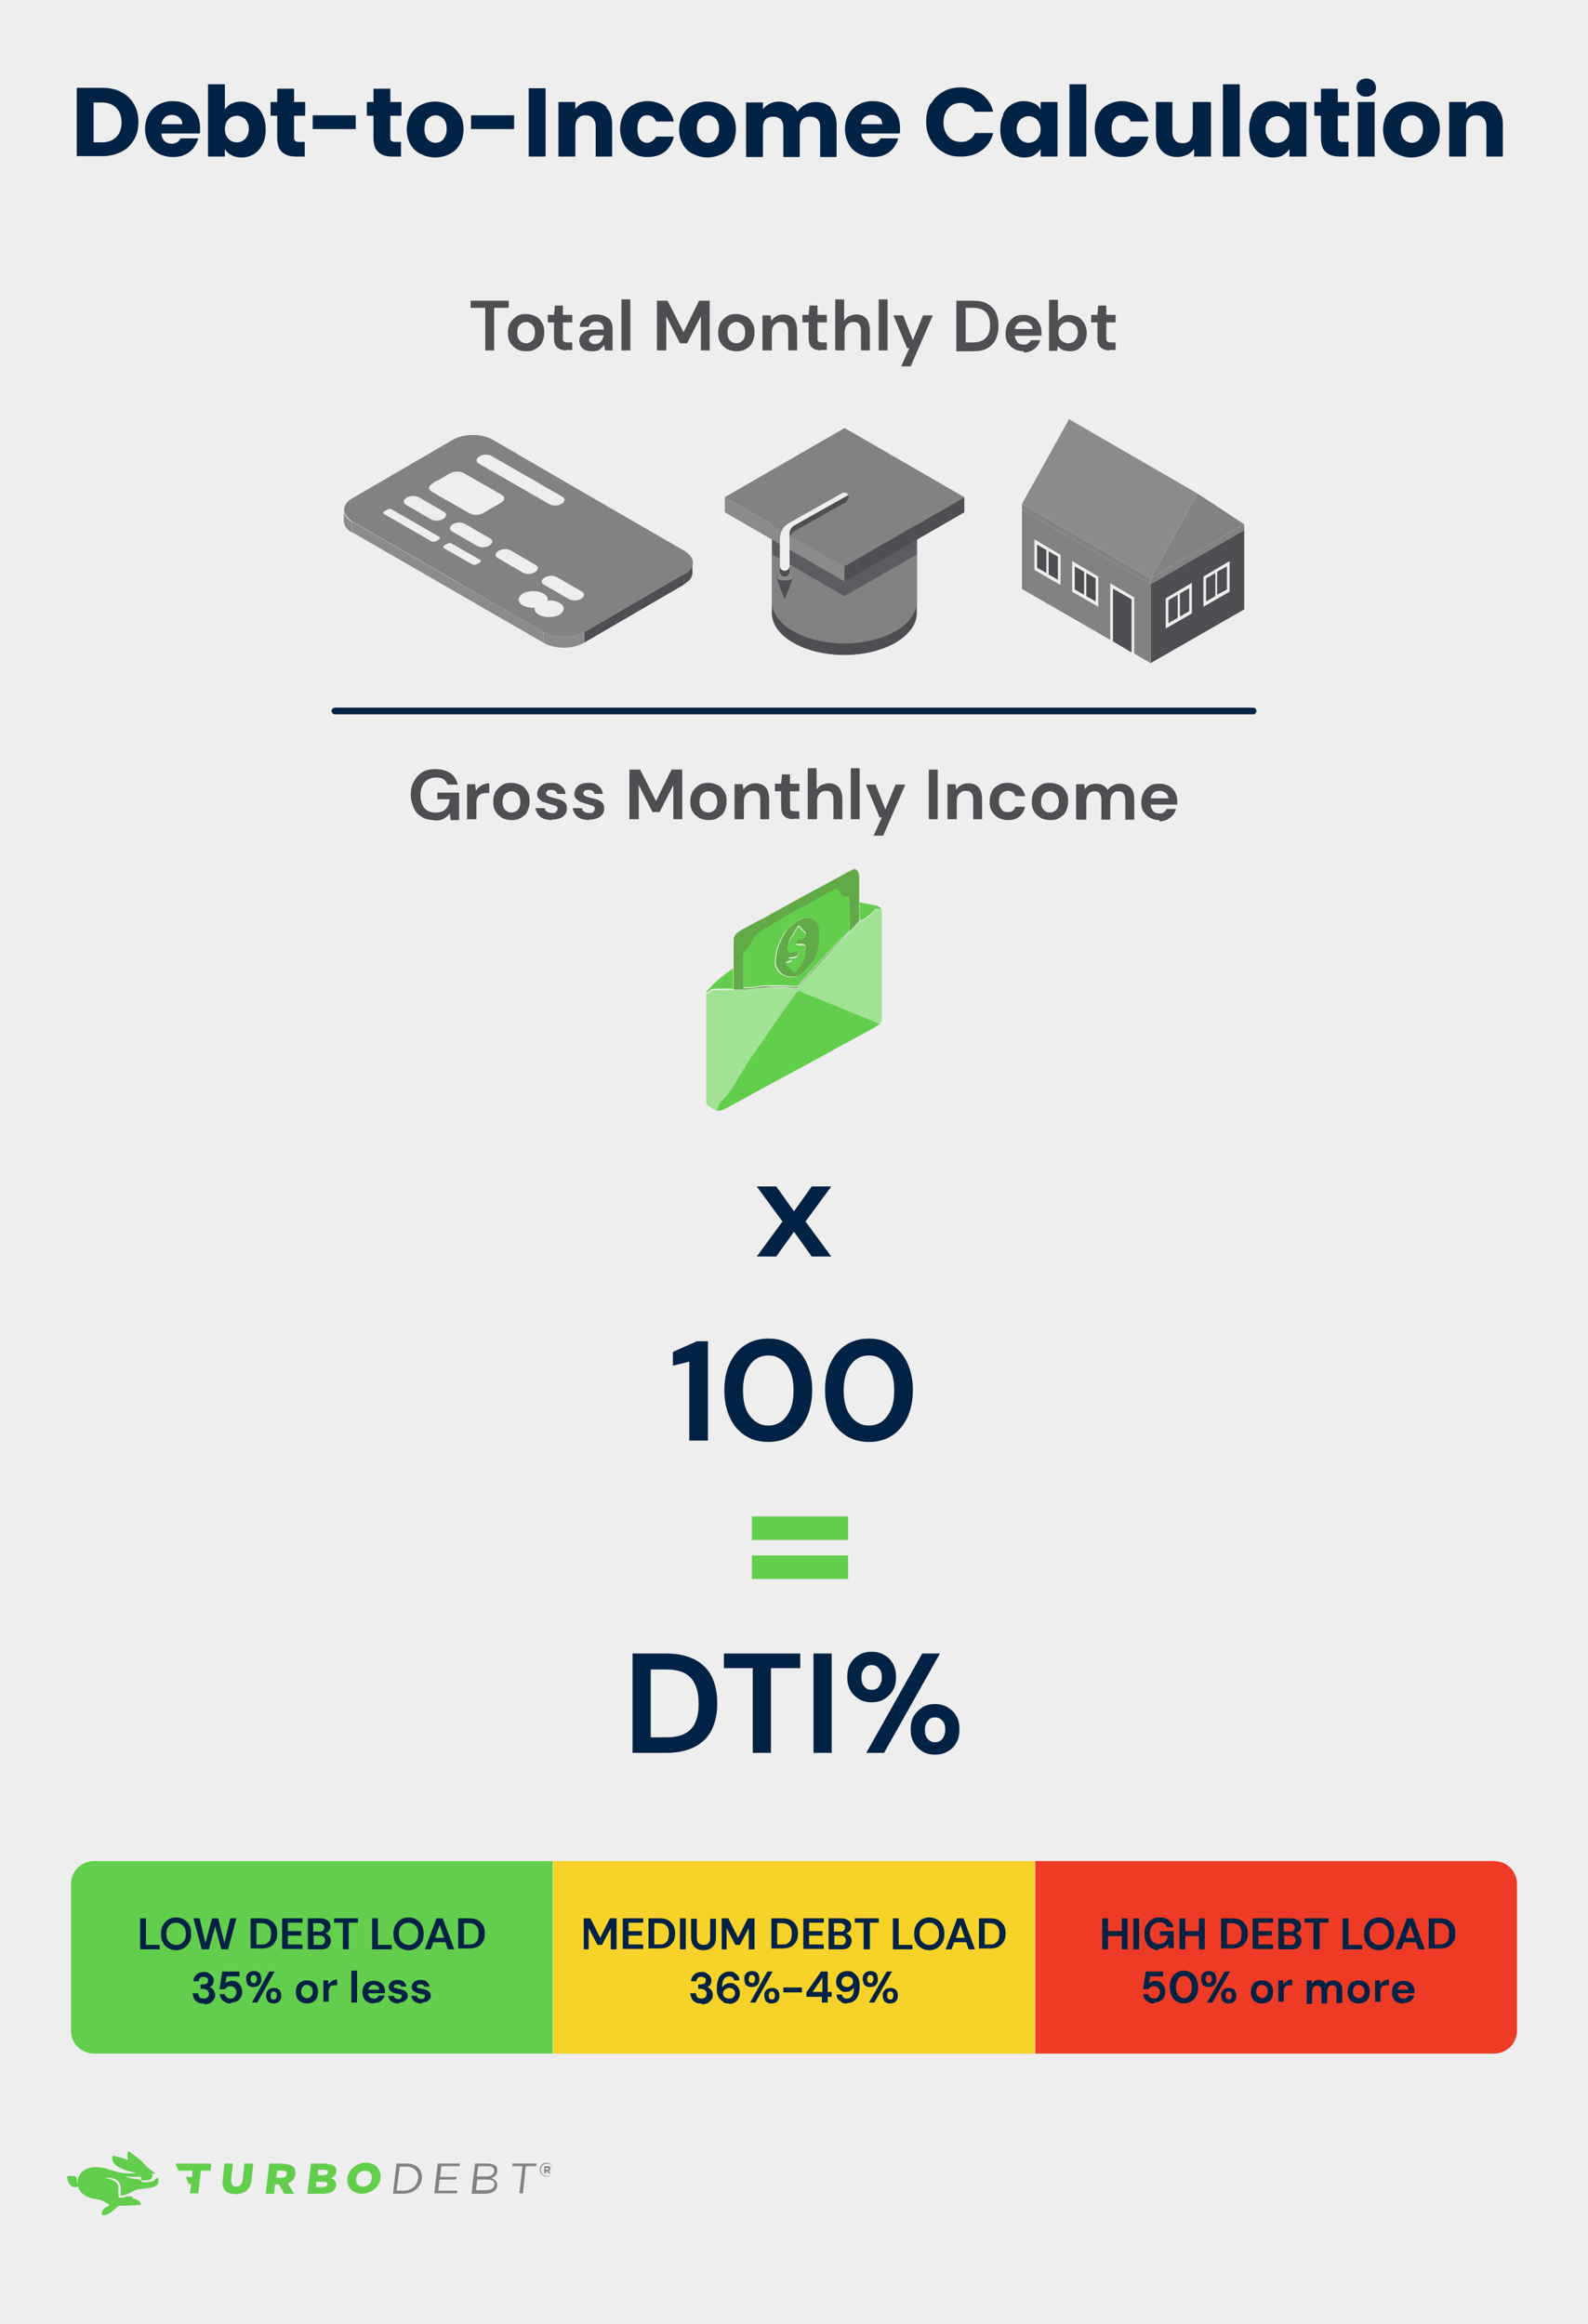 <?xml version="1.0" encoding="UTF-8"?>
<svg id="Layer_1" xmlns="http://www.w3.org/2000/svg" version="1.1" viewBox="0 0 358 524">
  <!-- Generator: Adobe Illustrator 30.0.0, SVG Export Plug-In . SVG Version: 2.1.1 Build 123)  -->
  <defs>
    <style>
      .st0 {
        fill: #ed3b26;
      }

      .st1 {
        fill: #828282;
      }

      .st2 {
        fill: #024;
      }

      .st3 {
        fill: #a1e294;
      }

      .st4 {
        fill: #5b5c61;
      }

      .st5 {
        fill: #4d4f53;
      }

      .st6 {
        isolation: isolate;
      }

      .st7 {
        fill: #f7d329;
      }

      .st8 {
        fill: #8b8b8b;
      }

      .st9 {
        fill: #5d7280;
      }

      .st10 {
        fill: #61aa47;
      }

      .st11 {
        fill: #63ce4d;
      }

      .st12 {
        fill: none;
        stroke: #024;
        stroke-linecap: round;
        stroke-linejoin: round;
        stroke-width: 1.5px;
      }

      .st13 {
        fill: #eee;
      }
    </style>
  </defs>
  <rect class="st13" width="358" height="524"/>
  <g>
    <g>
      <path class="st11" d="M64,487.8h-3.3l-.8,6.8h1.9l.2-2.1h.9l1.2,2.1h2.2l-1.4-2.3c.9-.4,1.5-1,1.7-2.1h0c0-.7,0-1.2-.4-1.6s-1.1-.7-2.2-.7h0ZM64.6,490.2h0c0,.5-.5.8-1.1.8h-1.2l.2-1.6h1.2c.7,0,1,.3,1,.8h0Z"/>
      <polygon class="st11" points="39.6 487.8 47.6 487.8 47.5 489.4 45.3 489.4 44.7 494.5 42.8 494.5 43.1 492.4 42.5 492.4 41.9 490.8 43.3 490.8 43.4 489.4 40.2 489.4 39.6 487.8"/>
      <path class="st11" d="M55.2,487.8h1.9l-.4,3.7c-.2,2.2-1.6,3.2-3.6,3.2s-3.1-1-2.9-3.1l.4-3.8h1.9l-.4,3.7c0,1,.4,1.5,1.1,1.5s1.3-.4,1.5-1.4l.4-3.8h0Z"/>
      <path class="st11" d="M73.7,487.8h-3.6l-.8,6.8h3.6c1.7,0,2.7-.7,2.9-1.8h0c0-1-.4-1.4-1.2-1.7.7-.3,1.2-.7,1.2-1.5h0c0-.5,0-.8-.3-1.1-.4-.4-1-.6-1.8-.6h0ZM73.8,492.4h0c0,.4-.4.7-1,.7h-1.5v-1.2h1.6c.7,0,.9.2.9.6h0ZM73.9,489.8h0c0,.4-.4.6-1,.6h-1.2v-1.2h1.4c.6,0,.9.2.8.6Z"/>
      <path class="st11" d="M82.5,487.6c-2.1,0-4,1.6-4.2,3.5h0c-.2,2,1.2,3.5,3.3,3.5s4-1.6,4.2-3.5h0c.2-2-1.2-3.5-3.3-3.5ZM83.8,491.2h0c0,1-.9,1.8-2,1.8s-1.7-.9-1.5-1.8h0c0-1,.9-1.8,2-1.8s1.7.8,1.5,1.8Z"/>
      <path class="st1" d="M110.9,491c.6-.2,1.2-.7,1.2-1.5h0c0-.4,0-.8-.3-1.1-.4-.4-1-.6-1.8-.6h-2.9l-.8,6.8h3.1c1.5,0,2.6-.7,2.7-1.8h0c0-1-.5-1.4-1.3-1.7h.1ZM107.9,488.4h2.1c1,0,1.5.4,1.4,1.1h0c0,.8-.8,1.2-1.8,1.2h-2.1l.3-2.3h0ZM111.4,492.6h0c0,.8-.8,1.2-1.8,1.2h-2.3l.3-2.4h2.2c1.2,0,1.8.4,1.7,1.2h0Z"/>
      <polygon class="st1" points="98.7 487.8 103.7 487.8 103.6 488.4 99.5 488.4 99.2 490.8 103 490.8 102.8 491.4 99.1 491.4 98.8 493.9 103.1 493.9 103 494.5 97.9 494.5 98.7 487.8"/>
      <polygon class="st1" points="121 487.8 120.9 488.4 118.5 488.4 117.9 494.5 117.1 494.5 117.8 488.4 115.5 488.4 115.5 487.8 121 487.8"/>
      <path class="st1" d="M91.8,487.8h-2.4l-.8,6.8h2.4c2.2,0,3.9-1.5,4.1-3.4h0c.2-1.9-1.1-3.4-3.3-3.4h0ZM94.2,491.2h0c0,1.5-1.5,2.7-3.2,2.7h-1.6l.7-5.4h1.6c1.8,0,2.7,1.2,2.6,2.7h0Z"/>
    </g>
    <g>
      <path class="st11" d="M29.5,495.2h-.6c-.4,0-.7.1-1.2.3h-.7s-.1,0-.2-.1c0,0-.1-.1-.1-.2v-2.2c0-.1,0-.3-.1-.4-.1-.3-.4-.6-.7-.8-.6-.4-1.3-.6-2.1-.7.7-.2,1.6-.1,2.3.3.4.2.7.5.9.9,0,.2.2.4.2.7v2h.5c.8-.2,1.7-.6,2.6-1.1.9-.4,2.1-.4,3.2-.6,1.1-.1,1.9-.4,2.2-1.1v-1.2h-.2s-.4.2-.5.4c-.2.3-.8.6-2.2.6s-.7,0-.8-.2c-.3-.3-.6-.4-1-.5h0c-.3,0-.7,0-1-.1-.7-.1-1.2-.3-1.8-.5.7,0,1.2.1,1.9.1h1.4c.2,0,.4-.1.6-.3h0c.4-.4,1.7-.5,2.9-.4h0c0-.2-.4-.4-.6-.5h0c-.4-.3-.8-.7-1.2-1-2.3-2.6-4.3-3.6-4.3-3.6-.3.7-.2,1.5,0,2-1-.4-2.1-.7-3.5-1-.4,1.2.5,2.2,1.4,2.6,1.4.8,2.6,1,3.9,1.3-.4.1-1.2.2-1.9.1-1.6,0-2.6-.4-4.3-.9-3.6-1.2-6.2-.2-6.9,2-.1.4-.1.8-.1,1.4,0-.3-.1-.6-.2-.9v-.7c-.5-.3-1.2-.5-2.2-.2.3,2.6,1.8,2.6,2.5,2.3.3,1.1,1.2,2.1,3,2.6.9.2,1.6.3,2.3.5s1.2.8,1.8.9c0,.1-.1.2-.2.3-.2.2-.6.3-1,.6-.3.2-.8,1.2-.4,1.5s1.5-.3,2-.7c.3-.2,1-.8,1.7-1.4,1.2,0,2.8,0,5-.2-.2-1-1-1.3-1.9-1.4v-.4h-.4,0Z"/>
      <path class="st11" d="M32,490.4c-.4.4-.2,1.1,0,1.2.7,0,1.7,0,2-.3.3-.2.6-1,.2-1.2-.3-.1-2-.1-2.3.3h0Z"/>
    </g>
    <path class="st1" d="M121.7,489.2h0c0-.9.7-1.6,1.5-1.6s1.5.7,1.5,1.5h0c0,.9-.7,1.6-1.5,1.6s-1.5-.7-1.5-1.5ZM124.7,489.2h0c0-.8-.6-1.4-1.4-1.4s-1.4.7-1.4,1.4h0c0,.8.6,1.4,1.4,1.4s1.4-.7,1.4-1.4ZM122.7,488.4h.7c.4,0,.7.1.7.5s0,.4-.4.5l.4.6h-.4l-.4-.5h-.2v.5h-.4v-1.6h0ZM123.4,489.2c.2,0,.3,0,.3-.2s0-.2-.3-.2h-.4v.4h.4Z"/>
  </g>
  <g>
    <path class="st2" d="M27.4,20.8c1.2.6,2.2,1.6,2.8,2.7.7,1.2,1,2.5,1,4s-.3,2.9-1,4c-.7,1.2-1.6,2.1-2.8,2.7-1.2.6-2.6,1-4.3,1h-5.8v-15.4h5.8c1.6,0,3.1.3,4.3,1ZM26.2,30.9c.8-.8,1.2-1.9,1.2-3.3s-.4-2.5-1.2-3.3-1.9-1.2-3.3-1.2h-1.8v9h1.8c1.4,0,2.5-.4,3.3-1.2Z"/>
    <path class="st2" d="M44.9,30.1h-8.5c0,.8.3,1.3.7,1.7s1,.6,1.6.6c.9,0,1.6-.4,2-1.2h4c-.2.8-.6,1.5-1.1,2.2-.5.6-1.2,1.2-2,1.5-.8.4-1.7.5-2.7.5s-2.3-.3-3.2-.8c-.9-.5-1.7-1.2-2.2-2.2-.5-1-.8-2.1-.8-3.3s.3-2.4.8-3.3c.5-1,1.3-1.7,2.2-2.2.9-.5,2-.8,3.2-.8s2.2.2,3.2.7c.9.5,1.6,1.2,2.2,2.1.5.9.8,2,.8,3.2s0,.7,0,1.1ZM41.1,28c0-.6-.2-1.2-.7-1.5-.4-.4-1-.6-1.6-.6s-1.2.2-1.6.5c-.4.4-.7.9-.8,1.6h4.7Z"/>
    <path class="st2" d="M52.2,23.4c.7-.4,1.4-.5,2.3-.5s1.9.3,2.8.8c.8.5,1.5,1.2,1.9,2.2.5,1,.7,2.1.7,3.3s-.2,2.4-.7,3.3c-.5,1-1.1,1.7-1.9,2.2-.8.5-1.7.8-2.8.8s-1.6-.2-2.3-.5c-.6-.3-1.2-.8-1.5-1.4v1.7h-3.8v-16.3h3.8v5.7c.4-.6.9-1,1.5-1.4ZM55.3,26.9c-.5-.5-1.2-.8-1.9-.8s-1.4.3-1.9.8-.8,1.3-.8,2.2.3,1.7.8,2.2c.5.5,1.2.8,1.9.8s1.4-.3,1.9-.8c.5-.6.8-1.3.8-2.2s-.3-1.7-.8-2.2Z"/>
    <path class="st2" d="M68.7,32.1v3.2h-1.9c-1.4,0-2.4-.3-3.2-1-.8-.7-1.1-1.8-1.1-3.3v-4.9h-1.5v-3.1h1.5v-3h3.8v3h2.5v3.1h-2.5v4.9c0,.4,0,.6.3.8.2.2.5.2.9.2h1.3Z"/>
    <path class="st2" d="M80.2,26v3.1h-9.7v-3.1h9.7Z"/>
    <path class="st2" d="M90.4,32.1v3.2h-1.9c-1.4,0-2.4-.3-3.2-1-.8-.7-1.1-1.8-1.1-3.3v-4.9h-1.5v-3.1h1.5v-3h3.8v3h2.5v3.1h-2.5v4.9c0,.4,0,.6.3.8.2.2.5.2.9.2h1.3Z"/>
    <path class="st2" d="M94.8,34.7c-1-.5-1.7-1.2-2.3-2.2-.5-1-.8-2.1-.8-3.3s.3-2.4.8-3.3c.6-1,1.3-1.7,2.3-2.2,1-.5,2.1-.8,3.3-.8s2.3.3,3.3.8c1,.5,1.7,1.3,2.3,2.2.6,1,.8,2.1.8,3.3s-.3,2.4-.8,3.3c-.6,1-1.3,1.7-2.3,2.2-1,.5-2.1.8-3.3.8s-2.3-.3-3.2-.8ZM99.9,31.4c.5-.5.8-1.3.8-2.3s-.2-1.7-.7-2.3c-.5-.5-1.1-.8-1.8-.8s-1.3.3-1.8.8c-.5.5-.7,1.3-.7,2.3s.2,1.7.7,2.3c.5.5,1.1.8,1.8.8s1.3-.3,1.8-.8Z"/>
    <path class="st2" d="M115.9,26v3.1h-9.7v-3.1h9.7Z"/>
    <path class="st2" d="M123,19.9v15.4h-3.8v-15.4h3.8Z"/>
    <path class="st2" d="M136.7,24.3c.9.9,1.3,2.2,1.3,3.8v7.2h-3.7v-6.7c0-.8-.2-1.5-.6-1.9-.4-.5-1-.7-1.7-.7s-1.3.2-1.7.7c-.4.5-.6,1.1-.6,1.9v6.7h-3.8v-12.3h3.8v1.6c.4-.5.9-1,1.5-1.3.6-.3,1.4-.5,2.2-.5,1.4,0,2.6.5,3.4,1.4Z"/>
    <path class="st2" d="M140.6,25.8c.5-1,1.2-1.7,2.2-2.2.9-.5,2-.8,3.2-.8s2.8.4,3.9,1.2c1,.8,1.7,1.9,2,3.4h-4c-.3-.9-1-1.4-2-1.4s-1.2.3-1.6.8c-.4.5-.6,1.3-.6,2.3s.2,1.8.6,2.3c.4.5,1,.8,1.6.8s1.6-.5,2-1.4h4c-.3,1.4-1,2.6-2,3.4-1,.8-2.3,1.2-3.9,1.2s-2.3-.3-3.2-.8c-.9-.5-1.7-1.2-2.2-2.2-.5-1-.8-2.1-.8-3.3s.3-2.4.8-3.3Z"/>
    <path class="st2" d="M156.2,34.7c-1-.5-1.7-1.2-2.3-2.2-.5-1-.8-2.1-.8-3.3s.3-2.4.8-3.3c.6-1,1.3-1.7,2.3-2.2,1-.5,2.1-.8,3.3-.8s2.3.3,3.3.8c1,.5,1.7,1.3,2.3,2.2.6,1,.8,2.1.8,3.3s-.3,2.4-.8,3.3c-.6,1-1.3,1.7-2.3,2.2-1,.5-2.1.8-3.3.8s-2.3-.3-3.2-.8ZM161.3,31.4c.5-.5.8-1.3.8-2.3s-.2-1.7-.7-2.3c-.5-.5-1.1-.8-1.8-.8s-1.3.3-1.8.8c-.5.5-.7,1.3-.7,2.3s.2,1.7.7,2.3c.5.5,1.1.8,1.8.8s1.3-.3,1.8-.8Z"/>
    <path class="st2" d="M187.2,24.3c.9.9,1.4,2.2,1.4,3.9v7.2h-3.7v-6.7c0-.8-.2-1.4-.6-1.8-.4-.4-1-.6-1.7-.6s-1.3.2-1.7.6-.6,1-.6,1.8v6.7h-3.7v-6.7c0-.8-.2-1.4-.6-1.8s-1-.6-1.7-.6-1.3.2-1.7.6-.6,1-.6,1.8v6.7h-3.8v-12.3h3.8v1.5c.4-.5.9-.9,1.5-1.2.6-.3,1.3-.5,2.1-.5s1.7.2,2.5.6,1.3,1,1.7,1.7c.4-.7,1-1.2,1.7-1.6.7-.4,1.5-.6,2.4-.6,1.5,0,2.7.5,3.6,1.4Z"/>
    <path class="st2" d="M202.7,30.1h-8.5c0,.8.3,1.3.7,1.7s1,.6,1.6.6c.9,0,1.6-.4,2-1.2h4c-.2.8-.6,1.5-1.1,2.2-.5.6-1.2,1.2-2,1.5-.8.4-1.7.5-2.7.5s-2.3-.3-3.2-.8c-.9-.5-1.7-1.2-2.2-2.2-.5-1-.8-2.1-.8-3.3s.3-2.4.8-3.3c.5-1,1.3-1.7,2.2-2.2.9-.5,2-.8,3.2-.8s2.2.2,3.2.7c.9.5,1.6,1.2,2.2,2.1.5.9.8,2,.8,3.2s0,.7,0,1.1ZM198.9,28c0-.6-.2-1.2-.7-1.5-.4-.4-1-.6-1.7-.6s-1.2.2-1.6.5c-.4.4-.7.9-.8,1.6h4.7Z"/>
    <path class="st2" d="M209.8,23.5c.7-1.2,1.6-2.1,2.8-2.8,1.2-.7,2.5-1,4-1s3.4.5,4.7,1.5c1.3,1,2.2,2.3,2.6,4h-4.1c-.3-.6-.7-1.1-1.3-1.5-.6-.3-1.2-.5-1.9-.5-1.2,0-2.1.4-2.8,1.2s-1.1,1.9-1.1,3.2.4,2.4,1.1,3.2,1.7,1.2,2.8,1.2,1.4-.2,1.9-.5c.6-.3,1-.8,1.3-1.5h4.1c-.4,1.7-1.3,3-2.6,3.9-1.3,1-2.9,1.4-4.7,1.4s-2.8-.3-4-1c-1.2-.7-2.1-1.6-2.8-2.8s-1-2.5-1-4.1.3-2.9,1-4.1Z"/>
    <path class="st2" d="M226.1,25.8c.5-1,1.1-1.7,1.9-2.2.8-.5,1.7-.8,2.8-.8s1.6.2,2.3.5,1.2.8,1.5,1.4v-1.7h3.8v12.3h-3.8v-1.7c-.4.6-.9,1-1.5,1.4-.7.4-1.4.5-2.3.5s-1.9-.3-2.7-.8c-.8-.5-1.5-1.3-1.9-2.2-.5-1-.7-2.1-.7-3.3s.2-2.4.7-3.3ZM233.8,27c-.5-.5-1.2-.8-1.9-.8s-1.4.3-1.9.8c-.5.5-.8,1.3-.8,2.2s.3,1.7.8,2.2c.5.5,1.2.8,1.9.8s1.4-.3,1.9-.8c.5-.5.8-1.3.8-2.2s-.3-1.7-.8-2.2Z"/>
    <path class="st2" d="M244.9,19v16.3h-3.8v-16.3h3.8Z"/>
    <path class="st2" d="M247.6,25.8c.5-1,1.2-1.7,2.2-2.2.9-.5,2-.8,3.2-.8s2.8.4,3.9,1.2c1,.8,1.7,1.9,2,3.4h-4c-.3-.9-1-1.4-2-1.4s-1.2.3-1.7.8c-.4.5-.6,1.3-.6,2.3s.2,1.8.6,2.3c.4.5,1,.8,1.7.8s1.6-.5,2-1.4h4c-.3,1.4-1,2.6-2,3.4-1,.8-2.3,1.2-3.9,1.2s-2.3-.3-3.2-.8c-.9-.5-1.7-1.2-2.2-2.2-.5-1-.8-2.1-.8-3.3s.3-2.4.8-3.3Z"/>
    <path class="st2" d="M273,23v12.3h-3.8v-1.7c-.4.5-.9,1-1.6,1.3-.7.3-1.4.5-2.2.5s-1.8-.2-2.5-.6-1.3-1-1.7-1.8c-.4-.8-.6-1.7-.6-2.8v-7.2h3.7v6.7c0,.8.2,1.5.6,1.9.4.5,1,.7,1.7.7s1.3-.2,1.7-.7c.4-.5.6-1.1.6-1.9v-6.7h3.8Z"/>
    <path class="st2" d="M279.5,19v16.3h-3.8v-16.3h3.8Z"/>
    <path class="st2" d="M282.2,25.8c.5-1,1.1-1.7,1.9-2.2.8-.5,1.7-.8,2.8-.8s1.6.2,2.3.5c.7.4,1.2.8,1.5,1.4v-1.7h3.8v12.3h-3.8v-1.7c-.4.6-.9,1-1.5,1.4s-1.4.5-2.3.5-1.9-.3-2.7-.8c-.8-.5-1.5-1.3-1.9-2.2-.5-1-.7-2.1-.7-3.3s.2-2.4.7-3.3ZM289.9,27c-.5-.5-1.2-.8-1.9-.8s-1.4.3-1.9.8c-.5.5-.8,1.3-.8,2.2s.3,1.7.8,2.2c.5.5,1.2.8,1.9.8s1.4-.3,1.9-.8c.5-.5.8-1.3.8-2.2s-.3-1.7-.8-2.2Z"/>
    <path class="st2" d="M304,32.1v3.2h-1.9c-1.4,0-2.4-.3-3.2-1s-1.1-1.8-1.1-3.3v-4.9h-1.5v-3.1h1.5v-3h3.8v3h2.5v3.1h-2.5v4.9c0,.4,0,.6.3.8.2.2.5.2.9.2h1.3Z"/>
    <path class="st2" d="M306.4,21.2c-.4-.4-.6-.9-.6-1.4s.2-1.1.6-1.5c.4-.4,1-.6,1.6-.6s1.2.2,1.6.6c.4.4.6.9.6,1.5s-.2,1.1-.6,1.4-.9.6-1.6.6-1.2-.2-1.6-.6ZM309.9,23v12.3h-3.8v-12.3h3.8Z"/>
    <path class="st2" d="M314.9,34.7c-1-.5-1.7-1.2-2.3-2.2-.5-1-.8-2.1-.8-3.3s.3-2.4.8-3.3c.6-1,1.3-1.7,2.3-2.2,1-.5,2.1-.8,3.3-.8s2.3.3,3.3.8c1,.5,1.7,1.3,2.3,2.2.6,1,.8,2.1.8,3.3s-.3,2.4-.8,3.3c-.6,1-1.3,1.7-2.3,2.2-1,.5-2.1.8-3.3.8s-2.3-.3-3.2-.8ZM320,31.4c.5-.5.8-1.3.8-2.3s-.2-1.7-.7-2.3c-.5-.5-1.1-.8-1.8-.8s-1.3.3-1.8.8c-.5.5-.7,1.3-.7,2.3s.2,1.7.7,2.3c.5.5,1.1.8,1.8.8s1.3-.3,1.8-.8Z"/>
    <path class="st2" d="M337.5,24.3c.9.9,1.3,2.2,1.3,3.8v7.2h-3.7v-6.7c0-.8-.2-1.5-.6-1.9-.4-.5-1-.7-1.7-.7s-1.3.2-1.7.7c-.4.5-.6,1.1-.6,1.9v6.7h-3.8v-12.3h3.8v1.6c.4-.5.9-1,1.5-1.3.6-.3,1.4-.5,2.2-.5,1.4,0,2.6.5,3.4,1.4Z"/>
  </g>
  <path class="st11" d="M191.2,341.9v5.3h-21.7v-5.3h21.7ZM191.2,350.7v5.3h-21.7v-5.3h21.7Z"/>
  <g>
    <path class="st2" d="M170.6,283.3l5.8-7.9-5.8-7.9h4.4l4,5.6,4-5.6h4.4l-5.8,7.9,5.8,7.9h-4.4l-4-5.6-4,5.6h-4.4Z"/>
    <path class="st2" d="M155.4,324.7v-17.7l-3.7.9v-3.1l5.4-2.4h2.5v22.4h-4.3Z"/>
    <path class="st2" d="M173.2,325.1c-2.1,0-3.8-.5-5.3-1.5s-2.6-2.3-3.4-4.1c-.8-1.7-1.2-3.8-1.2-6.1s.4-4.3,1.2-6c.8-1.7,1.9-3.1,3.4-4.1,1.5-1,3.2-1.5,5.3-1.5s3.8.5,5.3,1.5c1.5,1,2.6,2.3,3.4,4.1.8,1.8,1.2,3.8,1.2,6s-.4,4.3-1.2,6.1c-.8,1.7-1.9,3.1-3.4,4.1s-3.2,1.5-5.3,1.5ZM173.2,321.4c1.7,0,3.1-.7,4.1-2.1,1.1-1.4,1.6-3.3,1.6-5.8s-.5-4.4-1.6-5.8c-1.1-1.4-2.4-2.1-4.1-2.1s-3.1.7-4.1,2.1c-1.1,1.4-1.6,3.3-1.6,5.8s.5,4.4,1.6,5.8c1.1,1.4,2.4,2.1,4.1,2.1Z"/>
    <path class="st2" d="M195.9,325.1c-2.1,0-3.8-.5-5.3-1.5s-2.6-2.3-3.4-4.1c-.8-1.7-1.2-3.8-1.2-6.1s.4-4.3,1.2-6c.8-1.7,1.9-3.1,3.4-4.1,1.5-1,3.2-1.5,5.3-1.5s3.8.5,5.3,1.5c1.5,1,2.6,2.3,3.4,4.1.8,1.8,1.2,3.8,1.2,6s-.4,4.3-1.2,6.1c-.8,1.7-1.9,3.1-3.4,4.1s-3.2,1.5-5.3,1.5ZM195.9,321.4c1.7,0,3.1-.7,4.1-2.1,1.1-1.4,1.6-3.3,1.6-5.8s-.5-4.4-1.6-5.8c-1.1-1.4-2.4-2.1-4.1-2.1s-3.1.7-4.1,2.1c-1.1,1.4-1.6,3.3-1.6,5.8s.5,4.4,1.6,5.8c1.1,1.4,2.4,2.1,4.1,2.1Z"/>
  </g>
  <g>
    <path class="st2" d="M142.6,395.2v-22.4h7.6c2.6,0,4.8.5,6.5,1.4,1.7.9,3,2.2,3.8,3.9.8,1.7,1.2,3.6,1.2,5.9s-.4,4.2-1.2,5.9c-.8,1.7-2.1,3-3.8,3.9-1.7.9-3.9,1.4-6.5,1.4h-7.6ZM146.7,391.7h3.4c1.9,0,3.4-.3,4.4-.9,1.1-.6,1.9-1.5,2.3-2.6.5-1.1.7-2.5.7-4.1s-.2-3-.7-4.1c-.5-1.2-1.2-2-2.3-2.7-1.1-.6-2.6-.9-4.4-.9h-3.4v15.4Z"/>
    <path class="st2" d="M169.7,395.2v-19.1h-6.5v-3.3h17.2v3.3h-6.6v19.1h-4.1Z"/>
    <path class="st2" d="M183.4,395.2v-22.4h4.1v22.4h-4.1Z"/>
    <path class="st2" d="M196.5,383.8c-1,0-2-.2-2.8-.7-.8-.5-1.5-1.1-2-2-.5-.9-.7-1.9-.7-3s.2-2.2.7-3c.5-.9,1.2-1.5,2-2s1.8-.7,2.8-.7,1.9.2,2.8.7,1.5,1.1,2,2c.5.9.7,1.9.7,3s-.2,2.2-.7,3c-.5.9-1.2,1.5-2,2-.8.5-1.8.7-2.8.7ZM196.5,381c.6,0,1.2-.2,1.6-.7.4-.5.7-1.2.7-2.1s-.2-1.7-.7-2.1c-.4-.5-1-.7-1.6-.7s-1.2.2-1.6.7c-.4.5-.7,1.2-.7,2.1s.2,1.6.7,2.1c.4.5,1,.7,1.6.7ZM195.3,395.2l12.6-22.4h4l-12.6,22.4h-4ZM210.8,395.6c-1,0-2-.2-2.8-.7-.8-.5-1.5-1.1-2-2-.5-.9-.7-1.9-.7-3s.2-2.2.7-3c.5-.8,1.2-1.5,2-2,.8-.5,1.8-.7,2.8-.7s1.9.2,2.8.7c.8.5,1.5,1.1,2,2,.5.8.7,1.9.7,3s-.2,2.2-.7,3c-.5.9-1.1,1.5-2,2-.8.5-1.8.7-2.8.7ZM210.8,392.8c.6,0,1.2-.2,1.6-.7.4-.5.7-1.2.7-2.1s-.2-1.7-.7-2.1c-.4-.5-1-.7-1.6-.7s-1.2.2-1.6.7c-.4.5-.7,1.2-.7,2.1s.2,1.6.7,2.1c.4.5,1,.7,1.6.7Z"/>
  </g>
  <g>
    <g>
      <g>
        <g class="st6">
          <path class="st8" d="M77.5,117.4v-2.4c0,1,.6,1.9,1.9,2.7v2.4c-1.3-.7-1.9-1.7-1.9-2.7Z"/>
          <path class="st5" d="M156.1,126.7v2.4c0,1-.6,1.9-1.9,2.6v-2.4c1.3-.7,1.9-1.7,1.9-2.6Z"/>
          <polygon class="st5" points="154.2 129.4 154.2 131.8 131.7 144.9 131.7 142.5 154.2 129.4"/>
          <polygon class="st8" points="122.5 142.5 122.5 144.9 79.4 120 79.4 117.6 122.5 142.5"/>
          <path class="st1" d="M154.2,129.4l-22.5,13.1c-2.5,1.5-6.7,1.5-9.2,0l-12.6-7.3-10.5-6.1-19.9-11.5c-2.5-1.5-2.6-3.9,0-5.3l22.5-13.1c2.5-1.5,6.7-1.5,9.2,0l11.5,6.7,10.5,6.1,21.1,12.2c2.5,1.5,2.6,3.9,0,5.3Z"/>
          <path class="st8" d="M131.7,142.5v2.4c-2.5,1.5-6.7,1.5-9.2,0v-2.4c2.6,1.5,6.7,1.5,9.2,0Z"/>
        </g>
        <g>
          <path class="st13" d="M123.9,113.7l-16-9.2c-.7-.4-.6-1.1.2-1.6h0c.8-.5,2-.5,2.7-.1l16,9.2c.7.4.6,1.1-.2,1.6h0c-.8.5-2,.5-2.7.1Z"/>
          <path class="st13" d="M97.2,122l-10.6-6.1c-.3-.2-.2-.4,0-.6l.7-.4c.3-.2.8-.2,1.1,0l10.6,6.1c.3.2.2.4,0,.6l-.7.4c-.3.2-.8.2-1.1,0Z"/>
          <path class="st13" d="M106.4,127.2l-6.3-3.6c-.3-.2-.2-.4,0-.6l.7-.4c.3-.2.8-.2,1.1,0l6.3,3.6c.3.2.2.4,0,.6l-.7.4c-.3.2-.8.2-1.1,0Z"/>
          <g>
            <path class="st13" d="M97.2,117.1l-5.7-3.3c-.7-.4-.6-1.1.2-1.6h0c.8-.5,2-.5,2.7-.1l5.7,3.3c.7.4.6,1.1-.2,1.6h0c-.8.5-2,.5-2.7.1Z"/>
            <path class="st13" d="M107.6,123.1l-5.7-3.3c-.7-.4-.6-1.1.2-1.6h0c.8-.5,2-.5,2.7-.1l5.7,3.3c.7.4.6,1.1-.2,1.6h0c-.8.5-2,.5-2.7.1Z"/>
            <path class="st13" d="M117.9,129.1l-5.7-3.3c-.7-.4-.6-1.1.2-1.6h0c.8-.5,2-.5,2.7-.1l5.7,3.3c.7.4.6,1.1-.2,1.6h0c-.8.5-2,.5-2.7.1Z"/>
            <path class="st13" d="M128.3,135.1l-5.7-3.3c-.7-.4-.6-1.1.2-1.6h0c.8-.5,2-.5,2.7-.1l5.7,3.3c.7.4.6,1.1-.2,1.6h0c-.8.5-2,.5-2.7.1Z"/>
          </g>
          <g>
            <path class="st13" d="M113,113.3l-4.1,2.4c-.9.5-2.3.5-3.1,0l-8.4-4.8c-.9-.5-.9-1.3,0-1.8l4.1-2.4c.9-.5,2.3-.5,3.1,0l8.4,4.8c.9.5.9,1.3,0,1.8Z"/>
            <g>
              <polygon class="st13" points="112.8 113.4 111.9 113.9 100.4 107.3 101.3 106.8 112.8 113.4"/>
              <polygon class="st13" points="109.9 115.1 109 115.6 97.6 108.9 98.4 108.4 109.9 115.1"/>
            </g>
            <g>
              <polygon class="st13" points="111.6 110.8 104.4 114.9 103.6 114.4 110.8 110.3 111.6 110.8"/>
              <polygon class="st13" points="106.8 108 99.6 112.1 98.7 111.6 105.9 107.5 106.8 108"/>
            </g>
          </g>
          <g>
            <path class="st13" d="M122.5,136.5c-1.3.7-3.4.7-4.6,0-1.3-.7-1.3-1.9,0-2.7,1.3-.7,3.4-.7,4.6,0,1.3.7,1.3,1.9,0,2.7Z"/>
            <path class="st13" d="M126.1,138.6c-1.3.7-3.4.7-4.6,0-1.3-.7-1.3-1.9,0-2.7,1.3-.7,3.4-.7,4.6,0,1.3.7,1.3,1.9,0,2.7Z"/>
          </g>
        </g>
      </g>
      <g>
        <g>
          <path class="st5" d="M206.7,116v22.2c0,2.4-1.6,4.8-4.8,6.7-6.4,3.7-16.7,3.7-23.1,0-3.2-1.8-4.8-4.3-4.8-6.7h0v-22.2h32.6Z"/>
          <path class="st1" d="M206.7,113.4v22.2c0,2.4-1.6,4.8-4.8,6.7-6.4,3.7-16.7,3.7-23.1,0-3.2-1.8-4.8-4.3-4.8-6.7h0v-22.2h32.6Z"/>
          <polygon class="st4" points="206.7 113.4 206.7 125 190.4 134.4 174.1 125 174.1 113.4 206.7 113.4"/>
          <path class="st9" d="M201.9,120c-6.4,3.7-16.7,3.7-23.1,0-6.4-3.7-6.4-9.6,0-13.3,6.4-3.7,16.7-3.7,23.1,0,6.4,3.7,6.4,9.6,0,13.3Z"/>
        </g>
        <g>
          <polygon class="st1" points="190.4 127.7 163.4 112.1 190.4 96.5 217.4 112.1 190.4 127.7"/>
          <g>
            <polygon class="st8" points="190.4 127.7 163.4 112.1 163.4 115.5 190.4 131.1 190.4 127.7"/>
            <polygon class="st5" points="190.4 127.7 217.4 112.1 217.4 115.5 190.4 131.1 190.4 127.7"/>
          </g>
        </g>
        <g>
          <path class="st5" d="M178.6,130.2c0,0,0,.2,0,.3-.3,1.3-1.7,4.6-1.7,4.6,0,0-1.4-3.3-1.7-4.6,0-.1,0-.3,0-.3,0-.9.8-1.7,1.7-1.7s1.7.8,1.7,1.7Z"/>
          <path class="st8" d="M178.6,130.2c0,0,0,.2,0,.3,0,0,0,0,0,0-.9.5-2.4.5-3.3,0,0,0,0,0,0,0,0-.1,0-.3,0-.3,0-.9.8-1.7,1.7-1.7s1.7.8,1.7,1.7Z"/>
        </g>
        <g>
          <path class="st5" d="M190.9,113.1l-11.9,6.7c-.6.4-1,1-1,1.7v7.4c0,.6-.5,1.1-1.1,1.1s-1.1-.5-1.1-1.1v-7.4c0-1.5.8-2.9,2.1-3.6l11.9-6.7c.5-.3,1.1-.1,1.4.3,0,0,0,0,0,0,.3.5.1,1.2-.4,1.5Z"/>
          <path class="st13" d="M191.3,111.5c0,.1-.2.2-.4.3l-11.9,6.7c-.6.4-1,1-1,1.7v7.4c0,.6-.5,1.1-1.1,1.1s-1.1-.5-1.1-1.1v-6.1c0-1.5.8-2.9,2.1-3.6l11.9-6.7c.5-.3,1.1-.1,1.4.3Z"/>
        </g>
      </g>
      <g>
        <g>
          <polygon class="st1" points="259.4 149.5 230.4 132.8 230.4 114.9 259.4 131.7 259.4 149.5"/>
          <g>
            <polygon class="st13" points="239.1 131.9 233.2 128.5 233.2 121.6 239.1 125.1 239.1 131.9"/>
            <g>
              <polygon class="st5" points="235.9 129.2 233.8 128 233.8 122.8 235.9 124 235.9 129.2"/>
              <polygon class="st5" points="238.5 130.7 236.4 129.5 236.4 124.3 238.5 125.5 238.5 130.7"/>
            </g>
          </g>
          <g>
            <polygon class="st13" points="247.6 136.8 241.7 133.4 241.7 126.5 247.6 130 247.6 136.8"/>
            <g>
              <polygon class="st5" points="244.4 134.1 242.3 132.9 242.3 127.7 244.4 128.9 244.4 134.1"/>
              <polygon class="st5" points="247 135.6 244.9 134.4 244.9 129.2 247 130.4 247 135.6"/>
            </g>
          </g>
          <polygon class="st13" points="255.7 147.4 250.3 144.3 250.3 131.5 255.7 134.7 255.7 147.4"/>
          <polygon class="st5" points="255.1 147.1 250.9 144.6 250.9 132.7 255.1 135.1 255.1 147.1"/>
          <polygon class="st1" points="259.4 130.4 230.4 113.6 230.4 114.9 259.4 131.7 259.4 130.4"/>
        </g>
        <g>
          <polygon class="st5" points="280.5 137.4 259.4 149.5 259.4 131.7 280.5 119.5 280.5 137.4"/>
          <polygon class="st1" points="280.5 118.2 259.4 130.4 259.4 131.7 280.5 119.5 280.5 118.2"/>
          <g>
            <g>
              <polygon class="st13" points="268.7 138.3 262.8 141.7 262.8 134.9 268.7 131.4 268.7 138.3"/>
              <g>
                <polygon class="st5" points="265.5 139.3 263.4 140.5 263.4 135.3 265.5 134.1 265.5 139.3"/>
                <polygon class="st5" points="268.1 137.8 266 139 266 133.8 268.1 132.6 268.1 137.8"/>
              </g>
            </g>
            <g>
              <polygon class="st13" points="277.2 133.4 271.3 136.8 271.3 130 277.2 126.5 277.2 133.4"/>
              <g>
                <polygon class="st5" points="274 134.4 271.9 135.6 271.9 130.4 274 129.2 274 134.4"/>
                <polygon class="st5" points="276.6 132.9 274.4 134.1 274.4 128.9 276.6 127.7 276.6 132.9"/>
              </g>
            </g>
          </g>
          <polygon class="st1" points="259.4 130.4 270 111.3 280.5 118.2 259.4 130.4"/>
        </g>
        <polygon class="st8" points="241 94.5 270 111.3 259.4 130.4 230.4 113.6 241 94.5"/>
      </g>
    </g>
    <g>
      <path class="st5" d="M109.4,79v-9.6h-3.3v-1.6h8.6v1.6h-3.3v9.6h-2Z"/>
      <path class="st5" d="M118.6,79.2c-.8,0-1.5-.2-2.1-.5-.6-.4-1.1-.8-1.5-1.5s-.5-1.3-.5-2.2.2-1.5.5-2.2c.4-.6.9-1.1,1.5-1.5s1.3-.5,2.1-.5,1.4.2,2.1.5,1.1.8,1.5,1.5c.4.6.5,1.3.5,2.2s-.2,1.5-.5,2.2-.8,1.1-1.5,1.5c-.6.4-1.3.5-2.1.5ZM118.6,77.4c.5,0,1-.2,1.4-.6s.6-1,.6-1.8-.2-1.4-.6-1.8-.9-.6-1.4-.6-1,.2-1.4.6-.6,1-.6,1.8.2,1.4.6,1.8.9.6,1.4.6Z"/>
      <path class="st5" d="M127.7,79c-.8,0-1.5-.2-2-.6-.5-.4-.8-1.1-.8-2.2v-3.5h-1.4v-1.7h1.4l.2-2.1h1.8v2.1h2.1v1.7h-2.1v3.5c0,.4,0,.6.2.8.2.1.5.2.9.2h1v1.7h-1.4Z"/>
      <path class="st5" d="M133.6,79.2c-.7,0-1.2-.1-1.7-.3-.4-.2-.8-.5-1-.9-.2-.4-.3-.8-.3-1.2,0-.7.3-1.3.9-1.8.6-.5,1.4-.7,2.6-.7h2v-.2c0-.5-.2-.9-.5-1.2s-.7-.4-1.2-.4-.8,0-1.1.3c-.3.2-.5.5-.6.9h-2c0-.6.2-1.1.6-1.5s.8-.8,1.3-1c.5-.2,1.1-.3,1.8-.3,1.1,0,2,.3,2.7.8s1,1.4,1,2.4v4.9h-1.7l-.2-1.3c-.2.4-.6.8-1,1.1-.4.3-1,.4-1.6.4ZM134.1,77.6c.6,0,1-.2,1.4-.6.3-.4.5-.9.6-1.4h-1.7c-.5,0-.9,0-1.2.3-.2.2-.4.4-.4.7s.1.5.4.7c.2.2.5.3.9.3Z"/>
      <path class="st5" d="M140.1,79v-11.5h2v11.5h-2Z"/>
      <path class="st5" d="M148.1,79v-11.2h2.4l3.6,7.1,3.5-7.1h2.4v11.2h-2v-7.7l-3.1,6.1h-1.6l-3.1-6.1v7.7h-2Z"/>
      <path class="st5" d="M166,79.2c-.8,0-1.5-.2-2.1-.5-.6-.4-1.1-.8-1.5-1.5s-.5-1.3-.5-2.2.2-1.5.5-2.2c.4-.6.9-1.1,1.5-1.5s1.3-.5,2.1-.5,1.4.2,2.1.5,1.1.8,1.5,1.5c.4.6.5,1.3.5,2.2s-.2,1.5-.5,2.2-.8,1.1-1.5,1.5c-.6.4-1.3.5-2.1.5ZM166,77.4c.5,0,1-.2,1.4-.6s.6-1,.6-1.8-.2-1.4-.6-1.8-.9-.6-1.4-.6-1,.2-1.4.6-.6,1-.6,1.8.2,1.4.6,1.8.9.6,1.4.6Z"/>
      <path class="st5" d="M171.9,79v-7.9h1.8l.2,1.3c.2-.5.6-.8,1.1-1.1s1-.4,1.6-.4c1,0,1.7.3,2.3.9.5.6.8,1.5.8,2.7v4.5h-2v-4.3c0-.7-.1-1.2-.4-1.6-.3-.4-.7-.5-1.3-.5s-1,.2-1.4.6c-.4.4-.6,1-.6,1.7v4.1h-2Z"/>
      <path class="st5" d="M185.1,79c-.8,0-1.5-.2-2-.6-.5-.4-.8-1.1-.8-2.2v-3.5h-1.4v-1.7h1.4l.2-2.1h1.8v2.1h2.1v1.7h-2.1v3.5c0,.4,0,.6.2.8.2.1.5.2.9.2h1v1.7h-1.4Z"/>
      <path class="st5" d="M188.3,79v-11.5h2v4.8c.3-.4.6-.8,1.1-1s1-.4,1.6-.4c1,0,1.7.3,2.3.9.5.6.8,1.5.8,2.7v4.5h-2v-4.3c0-.7-.1-1.2-.4-1.6-.3-.4-.7-.5-1.3-.5s-1.1.2-1.4.6c-.4.4-.6,1-.6,1.7v4.1h-2Z"/>
      <path class="st5" d="M198.1,79v-11.5h2v11.5h-2Z"/>
      <path class="st5" d="M203.2,82.5l1.8-4h-.5l-3.1-7.4h2.2l2.2,5.6,2.3-5.6h2.2l-5,11.5h-2.2Z"/>
      <path class="st5" d="M215.6,79v-11.2h3.8c1.3,0,2.4.2,3.2.7.8.5,1.5,1.1,1.9,2,.4.8.6,1.8.6,3s-.2,2.1-.6,3c-.4.8-1,1.5-1.9,2-.8.5-1.9.7-3.2.7h-3.8ZM217.7,77.2h1.7c.9,0,1.7-.2,2.2-.5.5-.3.9-.7,1.2-1.3s.4-1.3.4-2.1-.1-1.5-.4-2.1-.6-1-1.2-1.3c-.5-.3-1.3-.5-2.2-.5h-1.7v7.7Z"/>
      <path class="st5" d="M230.8,79.2c-.8,0-1.5-.2-2.1-.5-.6-.3-1.1-.8-1.5-1.4-.4-.6-.5-1.3-.5-2.1s.2-1.6.5-2.2c.3-.6.8-1.1,1.4-1.5s1.3-.5,2.2-.5,1.5.2,2.1.5c.6.3,1.1.8,1.4,1.4.3.6.5,1.3.5,2s0,.2,0,.4c0,.1,0,.3,0,.4h-6c0,.6.3,1.1.6,1.5s.9.5,1.4.5.8,0,1-.3c.3-.2.5-.4.6-.7h2.1c-.1.5-.4,1-.7,1.4-.3.4-.8.7-1.3,1-.5.2-1.1.4-1.7.4ZM230.8,72.5c-.5,0-.9.1-1.3.4-.4.3-.6.7-.7,1.3h4c0-.5-.2-.9-.6-1.2-.4-.3-.8-.5-1.3-.5Z"/>
      <path class="st5" d="M241.2,79.2c-.6,0-1.1-.1-1.6-.3s-.8-.5-1.1-.9l-.2,1.1h-1.8v-11.5h2v4.7c.3-.4.6-.7,1-.9.4-.3,1-.4,1.6-.4s1.4.2,2,.5c.6.4,1.1.9,1.4,1.5.3.6.5,1.3.5,2.1s-.2,1.5-.5,2.1c-.3.6-.8,1.1-1.4,1.5-.6.4-1.3.5-2,.5ZM240.8,77.4c.7,0,1.2-.2,1.6-.7s.6-1,.6-1.7-.2-1.3-.6-1.7c-.4-.4-1-.7-1.6-.7s-1.2.2-1.6.7c-.4.4-.6,1-.6,1.7s.2,1.3.6,1.7c.4.4,1,.7,1.6.7Z"/>
      <path class="st5" d="M250.2,79c-.8,0-1.5-.2-2-.6-.5-.4-.8-1.1-.8-2.2v-3.5h-1.4v-1.7h1.4l.2-2.1h1.8v2.1h2.1v1.7h-2.1v3.5c0,.4,0,.6.2.8.2.1.5.2.9.2h1v1.7h-1.4Z"/>
    </g>
    <line class="st12" x1="75.5" y1="160.3" x2="282.5" y2="160.3"/>
    <g>
      <path class="st10" d="M193.7,203.4v4.3c0,0-13.8,14.9-13.8,14.9-.1.1-.3.2-.5.2-1.8-.2-3.7-.3-5.7-.2-.6,0-1.7.1-3.5.3-1.6.2-3.2.3-4.8.2v-4.5c0,0,0,0,0,0,0,0,0,0,0,0v-.2c0,0,0,0,0,0v-6.7s0,0,0-.1c.3-1,.9-1.4,1.7-1.9.2-.2.5-.3.7-.4,2.4-1.3,3.7-2,4-2.1,5.9-3.3,12.7-7,20.5-11.2.2-.1.4,0,.6,0,.7.4.8,1.1.8,2,0,1.9,0,3.9,0,5.8M167.7,222.8s.4,0,1.2,0c1.1,0,2.4-.4,3.3-.4,2,0,4.4,0,7.2.1,0,0,.2,0,.2,0,.3-.1.5-.3.7-.5.5-.6,1-1.2,1.4-1.6.2-.2.7-.8,1.6-1.8,2.8-3.1,5.5-5.9,8.1-8.5.1-.1.2-.3.2-.4l-.2-7.3c0,0,0-.2-.2-.2h-.7c-.4,0-.7-.2-.9-.5-.3-.6-.4-.9-.9-1.2,0,0-.2,0-.3,0-.4.2-.6.4-1,.5-2.6,1.3-4.6,2.8-7.5,4.1-.5.2-1.1.6-1.8,1-1.3.7-3.4,2-6.4,3.8-.2.1-.7.5-1.5,1.2,0,0,0,.1-.1.2l-1.3,2.4s0,0,0,0c-.8.6-1.2.8-1.2,1.8,0,2.4,0,4.7,0,6.9,0,0,0,.1,0,.2,0,0,0,0,0,.1,0,0,0,.2.1.2h0Z"/>
      <path class="st11" d="M167.6,222.6s0,0,0-.1c0,0,0,0,0-.2,0-2.2,0-4.5,0-6.9,0-.9.4-1.2,1.2-1.8,0,0,0,0,0,0l1.3-2.4c0,0,0-.1.1-.2.8-.7,1.3-1.1,1.5-1.2,3-1.8,5.1-3.1,6.4-3.8.7-.4,1.3-.8,1.8-1,2.9-1.4,4.9-2.8,7.5-4.1.3-.2.6-.4,1-.5,0,0,.2,0,.3,0,.4.3.6.7.9,1.2.2.3.5.5.9.5h.7c0,0,.2,0,.2.1l.2,7.3c0,.2,0,.3-.2.4-2.6,2.6-5.3,5.4-8.1,8.5-.9,1-1.5,1.6-1.6,1.8-.4.4-.9.9-1.4,1.6-.2.2-.4.4-.7.5,0,0-.2,0-.2,0-2.8-.2-5.2-.2-7.2-.1-.9,0-2.2.4-3.3.4-.8,0-1.2,0-1.2,0,0,0-.1,0-.1-.2M179.1,208.1c-.8.6-1.4,1.2-1.9,1.8-1.5,1.8-2.5,4.7-2.5,7.3,0,.1,0,.2,0,.3.6,1.9,1.8,2.8,3.8,2.8,2.1,0,2.9-1.8,4.1-3,2-2.2,2-5.1,1.8-7.8,0-.4,0-.7-.2-.9-.2-.5-.3-.7-.5-.8-1.7-1.2-3.1-1-4.8.4h0Z"/>
      <path class="st11" d="M193.7,203.4c1.8.4,3.1.6,3.9.8.4,0,.7.4,1.2.8h-.8c-.3-.2-.7,0-.9.2-.9,1.1-2,1.9-3.3,2.4v-4.3h0Z"/>
      <path class="st3" d="M198.8,205v24.8c0,0,0,.1,0,.2-.1.5-.3.8-.6,1-.8-.5-1.5-.8-2.4-1.1-1.5-.6-2.2-.9-2.3-.9-3.8-1.6-7.7-3.2-11.6-4.7-.5-.2-1.1-.5-1.7-.7-.2,0-.4,0-.5.2-.4.5-1,1.2-1.4,1.8-.2.3-.7,1.1-1.6,2.3-1.4,1.9-2.9,4.1-4.6,6.7-.3.5-1.3,1.9-3.1,4.4-.4.6-1.6,2.4-3.4,5.5-.9,1.5-2.1,2.9-3.3,4.2,0,0,0,.1-.1.2l-.6,1.6-2-1.2c0,0,0,0-.1-.1-.2-.3-.3-.6-.3-.9,0-5.2,0-12.4,0-21.7,0-.7,0-1.6,0-2.5.4,0,.8-.2,1.1-.6,0,0,.2-.1.3-.2.5,0,1-.1,1.3-.1,1.2,0,2.3,0,3.5,0,1.6,0,3.2,0,4.8-.2,1.8-.2,2.9-.3,3.5-.3,1.9,0,3.8,0,5.7.2.2,0,.4,0,.5-.2l13.9-14.9c1.3-.5,2.4-1.3,3.3-2.4.2-.3.5-.4.9-.3h.8Z"/>
      <path class="st10" d="M179.1,208.1c1.7-1.3,3.1-1.5,4.8-.4.1,0,.3.4.5.8,0,.2.2.5.2.9.1,2.7.2,5.6-1.8,7.8-1.2,1.3-2,3-4.1,3-2,0-3.2-.9-3.8-2.8,0-.1,0-.2,0-.3,0-2.5,1-5.4,2.5-7.3.4-.6,1.1-1.2,1.9-1.8M177.9,216.2h.5c.1,0,.2.2,0,.2-.3.2-.6.2-.8.3-.4,0-.5.4-.3.7l1.6,1.6c0,0,.2,0,.3,0,.7-.8,1.4-1.8,1.9-2.7.4-.8.7-2.4.4-3.2,0-.2-.3-.3-.5-.3h-1.2c-.2,0-.3,0-.3-.3v-.4c0-.2.2-.4.4-.5.8-.1,1.2,0,1.7-.7.2-.2.1-.5,0-.7l-1.5-1.5c0,0-.2,0-.2,0-.4.7-.8,1.3-1.1,1.8-.8,1.2-1.2,2.4-1.2,3.6,0,.2.2.4.4.4l2.1-.2s0,0,0,0l-.4,1.2s0,0,0,0l-1,.3s0,0-.1,0c-.3,0-.6,0-.7,0,0,0,0,0,0,0h0Z"/>
      <path class="st11" d="M177.9,216.1c.1,0,.4-.1.7,0,0,0,0,0,.1,0l1-.3s0,0,0,0l.4-1.2s0,0,0,0l-2.1.2c-.2,0-.4-.2-.4-.4,0-1.3.4-2.4,1.2-3.6.3-.5.7-1.1,1.1-1.8,0,0,.1,0,.2,0l1.5,1.5c.2.2.2.5,0,.7-.5.6-.9.6-1.7.7-.2,0-.4.2-.4.5v.4c0,.2.1.3.3.3h1.2c.2,0,.4,0,.5.3.3.8,0,2.5-.4,3.2-.5,1-1.1,1.9-1.9,2.7,0,0-.2,0-.3,0l-1.6-1.6c-.3-.3,0-.7.3-.7.2,0,.5,0,.8-.3.1,0,0-.3,0-.3h-.5s0,0,0,0h0Z"/>
      <path class="st11" d="M165.3,218.4s0,0,0,0c0,0,0,0,0,0v4.5c-1.1,0-2.3,0-3.5,0-.3,0-.7,0-1.3.1-.1,0-.2,0-.3.2-.4.4-.8.6-1.1.6,1.7-2.1,3.8-3.9,6.1-5.4h0Z"/>
      <path class="st11" d="M198.2,231c-.9.6-2,1.2-3.3,1.9-4.7,2.5-10.9,6-14.5,7.9-5.6,3-10.9,5.9-16,8.7-.9.5-1.6.8-2.1.9-.2,0-.4,0-.7,0l.6-1.6c0,0,0-.1.1-.2,1.3-1.2,2.4-2.6,3.3-4.2,1.9-3.1,3-4.9,3.4-5.5,1.7-2.5,2.7-3.9,3.1-4.4,1.7-2.6,3.2-4.8,4.6-6.7.9-1.2,1.4-2,1.6-2.3.4-.6,1-1.4,1.4-1.8.1-.2.3-.2.5-.2.6.1,1.2.5,1.7.7,3.9,1.5,7.7,3.1,11.6,4.7,0,0,.8.3,2.3.9.8.3,1.6.7,2.4,1.1h0Z"/>
    </g>
    <g>
      <path class="st5" d="M97.9,184.9c-1.1,0-2-.2-2.8-.7s-1.4-1.1-1.8-2c-.4-.9-.7-1.9-.7-3s.2-2.2.7-3c.5-.9,1.1-1.6,1.9-2.1.8-.5,1.8-.7,3-.7s2.4.3,3.3.9c.9.6,1.4,1.5,1.7,2.6h-2.3c-.2-.5-.5-.9-.9-1.2s-1-.4-1.7-.4c-1.1,0-2,.4-2.6,1.1-.6.7-.9,1.7-.9,2.9s.3,2.2.9,2.9,1.4,1,2.5,1,1.8-.3,2.3-.8.8-1.3.9-2.2h-2.8v-1.5h4.9v6.2h-1.9l-.2-1.5c-.4.5-.8.9-1.4,1.2-.5.3-1.2.4-2.1.4Z"/>
      <path class="st5" d="M105.3,184.7v-7.9h1.8l.2,1.5c.3-.5.7-.9,1.2-1.2.5-.3,1.1-.5,1.8-.5v2.2h-.6c-.4,0-.8,0-1.2.2s-.6.4-.8.7-.3.8-.3,1.4v3.6h-2Z"/>
      <path class="st5" d="M115.3,184.9c-.8,0-1.5-.2-2.1-.5-.6-.4-1.1-.8-1.5-1.5s-.5-1.3-.5-2.2.2-1.5.5-2.2c.4-.6.9-1.1,1.5-1.5s1.3-.5,2.1-.5,1.4.2,2.1.5,1.1.8,1.5,1.5c.4.6.5,1.3.5,2.2s-.2,1.5-.5,2.2-.8,1.1-1.5,1.5c-.6.4-1.3.5-2.1.5ZM115.3,183.2c.5,0,1-.2,1.4-.6s.6-1,.6-1.8-.2-1.4-.6-1.8-.9-.6-1.4-.6-1,.2-1.4.6-.6,1-.6,1.8.2,1.4.6,1.8.9.6,1.4.6Z"/>
      <path class="st5" d="M124.5,184.9c-.7,0-1.3-.1-1.9-.3-.5-.2-1-.5-1.3-1-.3-.4-.5-.9-.6-1.4h2.1c0,.3.2.6.5.8.3.2.6.3,1.1.3s.8,0,1-.3c.2-.2.3-.4.3-.6,0-.3-.1-.6-.4-.7s-.7-.2-1.2-.4c-.3,0-.7-.2-1-.3-.4-.1-.7-.2-1-.4s-.5-.4-.7-.6c-.2-.3-.3-.6-.3-1,0-.7.3-1.3.8-1.8.6-.5,1.3-.7,2.4-.7s1.7.2,2.2.7c.6.4.9,1,1,1.8h-1.9c-.1-.6-.6-.9-1.3-.9s-.7,0-.9.2-.3.3-.3.6.2.4.5.6c.3.1.7.3,1.2.4.6.1,1.1.3,1.5.4.5.2.8.4,1.1.7.3.3.4.7.4,1.3,0,.5-.1.9-.4,1.3s-.7.7-1.2.9c-.5.2-1.1.3-1.8.3Z"/>
      <path class="st5" d="M132.9,184.9c-.7,0-1.3-.1-1.9-.3-.5-.2-1-.5-1.3-1-.3-.4-.5-.9-.6-1.4h2.1c0,.3.2.6.5.8.3.2.6.3,1.1.3s.8,0,1-.3c.2-.2.3-.4.3-.6,0-.3-.1-.6-.4-.7s-.7-.2-1.2-.4c-.3,0-.7-.2-1-.3-.4-.1-.7-.2-1-.4s-.5-.4-.7-.6c-.2-.3-.3-.6-.3-1,0-.7.3-1.3.8-1.8.6-.5,1.3-.7,2.4-.7s1.7.2,2.2.7c.6.4.9,1,1,1.8h-1.9c-.1-.6-.6-.9-1.3-.9s-.7,0-.9.2-.3.3-.3.6.2.4.5.6c.3.1.7.3,1.2.4.6.1,1.1.3,1.5.4.5.2.8.4,1.1.7.3.3.4.7.4,1.3,0,.5-.1.9-.4,1.3s-.7.7-1.2.9c-.5.2-1.1.3-1.8.3Z"/>
      <path class="st5" d="M141.9,184.7v-11.2h2.4l3.6,7.1,3.5-7.1h2.4v11.2h-2v-7.7l-3.1,6.1h-1.6l-3.1-6.1v7.7h-2Z"/>
      <path class="st5" d="M159.7,184.9c-.8,0-1.5-.2-2.1-.5-.6-.4-1.1-.8-1.5-1.5s-.5-1.3-.5-2.2.2-1.5.5-2.2c.4-.6.9-1.1,1.5-1.5s1.3-.5,2.1-.5,1.4.2,2.1.5,1.1.8,1.5,1.5c.4.6.5,1.3.5,2.2s-.2,1.5-.5,2.2-.8,1.1-1.5,1.5c-.6.4-1.3.5-2.1.5ZM159.7,183.2c.5,0,1-.2,1.4-.6s.6-1,.6-1.8-.2-1.4-.6-1.8-.9-.6-1.4-.6-1,.2-1.4.6-.6,1-.6,1.8.2,1.4.6,1.8.9.6,1.4.6Z"/>
      <path class="st5" d="M165.6,184.7v-7.9h1.8l.2,1.3c.2-.5.6-.8,1.1-1.1s1-.4,1.6-.4c1,0,1.7.3,2.3.9.5.6.8,1.5.8,2.7v4.5h-2v-4.3c0-.7-.1-1.2-.4-1.6-.3-.4-.7-.5-1.3-.5s-1,.2-1.4.6c-.4.4-.6,1-.6,1.7v4.1h-2Z"/>
      <path class="st5" d="M178.9,184.7c-.8,0-1.5-.2-2-.6-.5-.4-.8-1.1-.8-2.2v-3.5h-1.4v-1.7h1.4l.2-2.1h1.8v2.1h2.1v1.7h-2.1v3.5c0,.4,0,.6.2.8.2.1.5.2.9.2h1v1.7h-1.4Z"/>
      <path class="st5" d="M182.1,184.7v-11.5h2v4.8c.3-.4.6-.8,1.1-1s1-.4,1.6-.4c1,0,1.7.3,2.3.9.5.6.8,1.5.8,2.7v4.5h-2v-4.3c0-.7-.1-1.2-.4-1.6-.3-.4-.7-.5-1.3-.5s-1.1.2-1.4.6c-.4.4-.6,1-.6,1.7v4.1h-2Z"/>
      <path class="st5" d="M191.8,184.7v-11.5h2v11.5h-2Z"/>
      <path class="st5" d="M197,188.3l1.8-4h-.5l-3.1-7.4h2.2l2.2,5.6,2.3-5.6h2.2l-5,11.5h-2.2Z"/>
      <path class="st5" d="M209.4,184.7v-11.2h2v11.2h-2Z"/>
      <path class="st5" d="M213.6,184.7v-7.9h1.8l.2,1.3c.2-.5.6-.8,1.1-1.1s1-.4,1.6-.4c1,0,1.7.3,2.3.9.5.6.8,1.5.8,2.7v4.5h-2v-4.3c0-.7-.1-1.2-.4-1.6-.3-.4-.7-.5-1.3-.5s-1,.2-1.4.6c-.4.4-.6,1-.6,1.7v4.1h-2Z"/>
      <path class="st5" d="M227.2,184.9c-.8,0-1.5-.2-2.1-.5-.6-.4-1.1-.8-1.5-1.5-.4-.6-.5-1.3-.5-2.2s.2-1.5.5-2.2.8-1.1,1.5-1.5c.6-.4,1.3-.5,2.1-.5s1.9.3,2.6.8,1.1,1.3,1.3,2.2h-2.2c-.1-.4-.3-.7-.6-.9-.3-.2-.7-.3-1.1-.3s-1,.2-1.4.6c-.4.4-.6,1-.6,1.8s.2,1.3.6,1.8.9.6,1.4.6.8-.1,1.1-.3c.3-.2.5-.5.6-.9h2.2c-.2.9-.6,1.6-1.3,2.2s-1.5.8-2.6.8Z"/>
      <path class="st5" d="M236.7,184.9c-.8,0-1.5-.2-2.1-.5-.6-.4-1.1-.8-1.5-1.5s-.5-1.3-.5-2.2.2-1.5.5-2.2c.4-.6.9-1.1,1.5-1.5s1.3-.5,2.1-.5,1.4.2,2.1.5,1.1.8,1.5,1.5c.4.6.5,1.3.5,2.2s-.2,1.5-.5,2.2-.8,1.1-1.5,1.5c-.6.4-1.3.5-2.1.5ZM236.7,183.2c.5,0,1-.2,1.4-.6s.6-1,.6-1.8-.2-1.4-.6-1.8-.9-.6-1.4-.6-1,.2-1.4.6-.6,1-.6,1.8.2,1.4.6,1.8.9.6,1.4.6Z"/>
      <path class="st5" d="M242.6,184.7v-7.9h1.8l.2,1.1c.3-.4.6-.7,1-.9.4-.2.9-.3,1.5-.3,1.2,0,2.1.5,2.6,1.4.3-.4.7-.8,1.2-1,.5-.3,1-.4,1.6-.4,1,0,1.8.3,2.4.9.6.6.8,1.5.8,2.7v4.5h-2v-4.3c0-.7-.1-1.2-.4-1.6-.3-.4-.7-.5-1.2-.5s-1,.2-1.3.6-.5,1-.5,1.7v4.1h-2v-4.3c0-.7-.1-1.2-.4-1.6-.3-.4-.7-.5-1.2-.5s-1,.2-1.3.6-.5,1-.5,1.7v4.1h-2Z"/>
      <path class="st5" d="M261.4,184.9c-.8,0-1.5-.2-2.1-.5-.6-.3-1.1-.8-1.5-1.4-.4-.6-.5-1.3-.5-2.1s.2-1.6.5-2.2c.3-.6.8-1.1,1.4-1.5s1.3-.5,2.2-.5,1.5.2,2.1.5c.6.3,1.1.8,1.4,1.4.3.6.5,1.3.5,2s0,.2,0,.4c0,.1,0,.3,0,.4h-6c0,.6.3,1.1.6,1.5s.9.5,1.4.5.8,0,1-.3c.3-.2.5-.4.6-.7h2.1c-.1.5-.4,1-.7,1.4-.3.4-.8.7-1.3,1-.5.2-1.1.4-1.7.4ZM261.4,178.3c-.5,0-.9.1-1.3.4-.4.3-.6.7-.7,1.3h4c0-.5-.2-.9-.6-1.2-.4-.3-.8-.5-1.3-.5Z"/>
    </g>
  </g>
  <g>
    <path class="st11" d="M21.2,419.6h103.4v43.4H21.2c-2.9,0-5.2-2.3-5.2-5.2v-33c0-2.9,2.3-5.2,5.2-5.2Z"/>
    <path class="st0" d="M238.6,419.6h103.4v43.4h-103.4c-2.9,0-5.2-2.3-5.2-5.2v-33c0-2.9,2.3-5.2,5.2-5.2Z" transform="translate(575.4 882.6) rotate(-180)"/>
    <rect class="st7" x="124.7" y="419.6" width="108.6" height="43.4"/>
  </g>
  <g>
    <path class="st2" d="M31.6,439.5v-7h1.3v6h3.1v1h-4.4Z"/>
    <path class="st2" d="M39.7,439.7c-.7,0-1.3-.2-1.8-.5s-.9-.7-1.2-1.3c-.3-.5-.4-1.2-.4-1.9s.1-1.3.4-1.9c.3-.5.7-1,1.2-1.3s1.1-.5,1.8-.5,1.3.2,1.8.5c.5.3.9.7,1.2,1.3.3.5.4,1.2.4,1.9s-.1,1.3-.4,1.9c-.3.5-.7,1-1.2,1.3-.5.3-1.1.5-1.8.5ZM39.7,438.5c.7,0,1.2-.2,1.6-.7.4-.4.6-1,.6-1.8s-.2-1.4-.6-1.8c-.4-.4-.9-.7-1.6-.7s-1.2.2-1.6.7c-.4.4-.6,1-.6,1.8s.2,1.4.6,1.8c.4.4.9.7,1.6.7Z"/>
    <path class="st2" d="M45.5,439.5l-1.9-7h1.4l1.3,5.6,1.5-5.6h1.4l1.4,5.6,1.3-5.6h1.4l-1.9,7h-1.5l-1.4-5.2-1.4,5.2h-1.5Z"/>
    <path class="st2" d="M56.5,439.5v-7h2.4c.8,0,1.5.1,2,.4.5.3.9.7,1.2,1.2s.4,1.1.4,1.8-.1,1.3-.4,1.8-.6.9-1.2,1.2c-.5.3-1.2.4-2,.4h-2.4ZM57.8,438.4h1c.6,0,1.1,0,1.4-.3.3-.2.6-.5.7-.8s.2-.8.2-1.3,0-.9-.2-1.3-.4-.6-.7-.8c-.3-.2-.8-.3-1.4-.3h-1v4.8Z"/>
    <path class="st2" d="M63.6,439.5v-7h4.6v1h-3.3v1.9h3v1h-3v2h3.3v1h-4.6Z"/>
    <path class="st2" d="M69.4,439.5v-7h2.8c.7,0,1.3.2,1.7.5s.6.8.6,1.3-.1.8-.4,1.1c-.2.3-.5.4-.9.5.4,0,.7.3,1,.6.3.3.4.7.4,1.1s-.2,1-.6,1.4-1,.5-1.7.5h-2.9ZM70.7,435.5h1.3c.4,0,.6,0,.8-.2.2-.2.3-.4.3-.7s0-.5-.3-.7c-.2-.2-.5-.3-.9-.3h-1.3v1.9ZM70.7,438.5h1.4c.4,0,.7,0,.9-.3s.3-.4.3-.7-.1-.6-.3-.8c-.2-.2-.5-.3-.9-.3h-1.4v2.1Z"/>
    <path class="st2" d="M77.3,439.5v-6h-2v-1h5.4v1h-2.1v6h-1.3Z"/>
    <path class="st2" d="M83.9,439.5v-7h1.3v6h3.1v1h-4.4Z"/>
    <path class="st2" d="M92.1,439.7c-.7,0-1.3-.2-1.8-.5s-.9-.7-1.2-1.3c-.3-.5-.4-1.2-.4-1.9s.1-1.3.4-1.9c.3-.5.7-1,1.2-1.3s1.1-.5,1.8-.5,1.3.2,1.8.5c.5.3.9.7,1.2,1.3.3.5.4,1.2.4,1.9s-.1,1.3-.4,1.9c-.3.5-.7,1-1.2,1.3-.5.3-1.1.5-1.8.5ZM92.1,438.5c.7,0,1.2-.2,1.6-.7.4-.4.6-1,.6-1.8s-.2-1.4-.6-1.8c-.4-.4-.9-.7-1.6-.7s-1.2.2-1.6.7c-.4.4-.6,1-.6,1.8s.2,1.4.6,1.8c.4.4.9.7,1.6.7Z"/>
    <path class="st2" d="M95.8,439.5l2.6-7h1.4l2.6,7h-1.4l-.6-1.6h-2.7l-.6,1.6h-1.3ZM98.1,436.9h2l-1-2.9-1,2.9Z"/>
    <path class="st2" d="M103.3,439.5v-7h2.4c.8,0,1.5.1,2,.4.5.3.9.7,1.2,1.2s.4,1.1.4,1.8-.1,1.3-.4,1.8-.6.9-1.2,1.2c-.5.3-1.2.4-2,.4h-2.4ZM104.6,438.4h1c.6,0,1.1,0,1.4-.3.3-.2.6-.5.7-.8s.2-.8.2-1.3,0-.9-.2-1.3-.4-.6-.7-.8c-.3-.2-.8-.3-1.4-.3h-1v4.8Z"/>
    <path class="st2" d="M45.9,451.7c-.5,0-.9,0-1.2-.2-.4-.2-.7-.4-.9-.8s-.3-.8-.4-1.3h1.3c0,.3.1.6.3.9.2.2.5.3.9.3s.7-.1.9-.3c.2-.2.3-.5.3-.8s-.1-.6-.4-.8c-.3-.2-.6-.3-1-.3h-.5v-1h.5c.3,0,.6,0,.9-.2s.3-.4.3-.7,0-.5-.3-.6-.4-.2-.7-.2-.6,0-.8.3c-.2.2-.3.4-.3.7h-1.2c0-.6.3-1.2.7-1.5.4-.4,1-.6,1.6-.6s.9,0,1.2.3c.3.2.6.4.8.7.2.3.3.6.3.9s-.1.7-.3,1c-.2.3-.5.5-.8.5.4,0,.7.3,1,.6.2.3.4.7.4,1.1s0,.7-.3,1.1c-.2.3-.5.6-.8.8-.4.2-.8.3-1.3.3Z"/>
    <path class="st2" d="M52.1,451.7c-.5,0-1,0-1.3-.3-.4-.2-.7-.4-.9-.7-.2-.3-.3-.7-.4-1.1h1.2c0,.3.2.5.4.7.2.2.5.3.9.3s.7-.1.9-.4.4-.6.4-1-.1-.8-.4-1c-.2-.2-.5-.4-.9-.4s-.6,0-.8.2c-.2.1-.4.3-.5.5h-1.2l.6-4h3.9v1.1h-2.9l-.3,1.6c.1-.2.3-.3.6-.4.3-.1.5-.2.9-.2.5,0,.9.1,1.2.3.3.2.6.5.8.9.2.4.3.8.3,1.2s-.1.9-.3,1.3-.5.7-.9.9c-.4.2-.8.3-1.3.3Z"/>
    <path class="st2" d="M57.2,448c-.3,0-.6,0-.9-.2-.3-.1-.5-.3-.6-.6s-.2-.6-.2-1,0-.7.2-1,.4-.5.6-.6c.3-.1.6-.2.9-.2s.6,0,.9.2c.3.1.5.3.6.6s.2.6.2,1,0,.7-.2,1-.4.5-.6.6c-.3.1-.6.2-.9.2ZM57.2,447.1c.2,0,.4,0,.5-.2.1-.2.2-.4.2-.7s0-.5-.2-.7-.3-.2-.5-.2-.4,0-.5.2c-.1.2-.2.4-.2.7s0,.5.2.7c.1.1.3.2.5.2ZM56.8,451.5l3.9-7h1.2l-3.9,7h-1.2ZM61.7,451.7c-.3,0-.6,0-.9-.2-.3-.1-.5-.3-.6-.6s-.2-.6-.2-1,0-.7.2-.9c.2-.3.4-.5.6-.6.3-.1.6-.2.9-.2s.6,0,.9.2c.3.1.5.3.6.6.2.3.2.6.2.9s0,.7-.2,1-.4.5-.6.6c-.3.1-.5.2-.9.2ZM61.7,450.8c.2,0,.4,0,.5-.2.1-.1.2-.4.2-.7s0-.5-.2-.7-.3-.2-.5-.2-.4,0-.5.2c-.1.2-.2.4-.2.7s0,.5.2.7c.1.2.3.2.5.2Z"/>
    <path class="st2" d="M69.2,451.7c-.5,0-.9-.1-1.3-.3s-.7-.5-.9-.9c-.2-.4-.3-.8-.3-1.4s.1-1,.3-1.4.5-.7.9-.9c.4-.2.8-.3,1.3-.3s.9.1,1.3.3c.4.2.7.5.9.9.2.4.3.8.3,1.4s-.1,1-.3,1.4c-.2.4-.5.7-.9.9s-.8.3-1.3.3ZM69.2,450.5c.3,0,.6-.1.9-.4s.4-.6.4-1.1-.1-.9-.4-1.1-.5-.4-.9-.4-.6.1-.9.4c-.2.2-.4.6-.4,1.1s.1.9.4,1.1c.2.2.5.4.9.4Z"/>
    <path class="st2" d="M72.9,451.5v-5h1.1v.9c.3-.3.5-.6.9-.8.3-.2.7-.3,1.1-.3v1.3h-.4c-.3,0-.5,0-.8.1-.2,0-.4.2-.5.4-.1.2-.2.5-.2.9v2.3h-1.3Z"/>
    <path class="st2" d="M79.2,451.5v-7.2h1.3v7.2h-1.3Z"/>
    <path class="st2" d="M84.2,451.7c-.5,0-.9-.1-1.3-.3-.4-.2-.7-.5-.9-.9-.2-.4-.3-.8-.3-1.3s.1-1,.3-1.4c.2-.4.5-.7.9-.9s.8-.3,1.4-.3.9.1,1.3.3c.4.2.7.5.9.9s.3.8.3,1.2,0,.2,0,.2,0,.2,0,.2h-3.8c0,.4.2.7.4.9.2.2.5.3.9.3s.5,0,.7-.2c.2-.1.3-.3.4-.5h1.3c0,.3-.2.6-.5.9-.2.3-.5.5-.8.6-.3.1-.7.2-1.1.2ZM84.3,447.5c-.3,0-.6,0-.8.3-.2.2-.4.4-.5.8h2.5c0-.3-.1-.6-.4-.8-.2-.2-.5-.3-.8-.3Z"/>
    <path class="st2" d="M89.9,451.7c-.4,0-.8,0-1.2-.2-.3-.1-.6-.3-.8-.6-.2-.3-.3-.5-.4-.9h1.3c0,.2.1.4.3.5.2.1.4.2.7.2s.5,0,.6-.2.2-.2.2-.4c0-.2,0-.4-.3-.4-.2,0-.4-.2-.8-.2-.2,0-.4-.1-.7-.2-.2,0-.4-.2-.6-.3-.2-.1-.3-.2-.4-.4s-.2-.4-.2-.6c0-.4.2-.8.5-1.1s.8-.5,1.5-.5,1.1.1,1.4.4c.4.3.6.7.6,1.1h-1.2c0-.4-.4-.5-.8-.5s-.4,0-.6.1c-.1,0-.2.2-.2.4s0,.3.3.3.5.2.8.2c.3,0,.7.2,1,.3s.5.2.7.4c.2.2.3.5.3.8,0,.3,0,.6-.2.8-.2.2-.4.4-.7.6-.3.1-.7.2-1.1.2Z"/>
    <path class="st2" d="M95.1,451.7c-.4,0-.8,0-1.2-.2-.3-.1-.6-.3-.8-.6-.2-.3-.3-.5-.4-.9h1.3c0,.2.1.4.3.5.2.1.4.2.7.2s.5,0,.6-.2.2-.2.2-.4c0-.2,0-.4-.3-.4-.2,0-.4-.2-.8-.2-.2,0-.4-.1-.7-.2-.2,0-.4-.2-.6-.3-.2-.1-.3-.2-.4-.4s-.2-.4-.2-.6c0-.4.2-.8.5-1.1s.8-.5,1.5-.5,1.1.1,1.4.4c.4.3.6.7.6,1.1h-1.2c0-.4-.4-.5-.8-.5s-.4,0-.6.1c-.1,0-.2.2-.2.4s0,.3.3.3.5.2.8.2c.3,0,.7.2,1,.3s.5.2.7.4c.2.2.3.5.3.8,0,.3,0,.6-.2.8-.2.2-.4.4-.7.6-.3.1-.7.2-1.1.2Z"/>
  </g>
  <g>
    <path class="st2" d="M131.6,439.5v-7h1.5l2.2,4.4,2.2-4.4h1.5v7h-1.3v-4.8l-2,3.8h-1l-2-3.8v4.8h-1.3Z"/>
    <path class="st2" d="M140.4,439.5v-7h4.6v1h-3.3v1.9h3v1h-3v2h3.3v1h-4.6Z"/>
    <path class="st2" d="M146.2,439.5v-7h2.4c.8,0,1.5.1,2,.4.5.3.9.7,1.2,1.2s.4,1.1.4,1.8-.1,1.3-.4,1.8-.6.9-1.2,1.2c-.5.3-1.2.4-2,.4h-2.4ZM147.5,438.4h1c.6,0,1.1,0,1.4-.3.3-.2.6-.5.7-.8s.2-.8.2-1.3,0-.9-.2-1.3-.4-.6-.7-.8c-.3-.2-.8-.3-1.4-.3h-1v4.8Z"/>
    <path class="st2" d="M153.3,439.5v-7h1.3v7h-1.3Z"/>
    <path class="st2" d="M158.6,439.7c-.5,0-1-.1-1.4-.3-.4-.2-.7-.5-1-.9-.2-.4-.4-.9-.4-1.6v-4.3h1.3v4.3c0,.5.1,1,.4,1.2s.6.4,1.1.4.8-.1,1.1-.4.4-.7.4-1.2v-4.3h1.3v4.3c0,.6-.1,1.2-.4,1.6-.3.4-.6.7-1,.9-.4.2-.9.3-1.4.3Z"/>
    <path class="st2" d="M162.7,439.5v-7h1.5l2.2,4.4,2.2-4.4h1.5v7h-1.3v-4.8l-2,3.8h-1l-2-3.8v4.8h-1.3Z"/>
    <path class="st2" d="M173.9,439.5v-7h2.4c.8,0,1.5.1,2,.4.5.3.9.7,1.2,1.2s.4,1.1.4,1.8-.1,1.3-.4,1.8-.6.9-1.2,1.2c-.5.3-1.2.4-2,.4h-2.4ZM175.2,438.4h1c.6,0,1.1,0,1.4-.3.3-.2.6-.5.7-.8s.2-.8.2-1.3,0-.9-.2-1.3-.4-.6-.7-.8c-.3-.2-.8-.3-1.4-.3h-1v4.8Z"/>
    <path class="st2" d="M181.1,439.5v-7h4.6v1h-3.3v1.9h3v1h-3v2h3.3v1h-4.6Z"/>
    <path class="st2" d="M186.8,439.5v-7h2.8c.7,0,1.3.2,1.7.5.4.3.6.8.6,1.3s-.1.8-.4,1.1c-.2.3-.5.4-.9.5.4,0,.7.3,1,.6.3.3.4.7.4,1.1s-.2,1-.6,1.4-1,.5-1.7.5h-2.9ZM188.1,435.5h1.3c.4,0,.6,0,.8-.2.2-.2.3-.4.3-.7s0-.5-.3-.7c-.2-.2-.5-.3-.9-.3h-1.3v1.9ZM188.1,438.5h1.4c.4,0,.7,0,.9-.3s.3-.4.3-.7-.1-.6-.3-.8c-.2-.2-.5-.3-.9-.3h-1.4v2.1Z"/>
    <path class="st2" d="M194.7,439.5v-6h-2v-1h5.4v1h-2v6h-1.3Z"/>
    <path class="st2" d="M201.3,439.5v-7h1.3v6h3.1v1h-4.4Z"/>
    <path class="st2" d="M209.5,439.7c-.7,0-1.3-.2-1.8-.5s-.9-.7-1.2-1.3c-.3-.5-.4-1.2-.4-1.9s.1-1.3.4-1.9c.3-.5.7-1,1.2-1.3s1.1-.5,1.8-.5,1.3.2,1.8.5.9.7,1.2,1.3c.3.5.4,1.2.4,1.9s-.1,1.3-.4,1.9c-.3.5-.7,1-1.2,1.3s-1.1.5-1.8.5ZM209.5,438.5c.7,0,1.2-.2,1.6-.7.4-.4.6-1,.6-1.8s-.2-1.4-.6-1.8c-.4-.4-.9-.7-1.6-.7s-1.2.2-1.6.7c-.4.4-.6,1-.6,1.8s.2,1.4.6,1.8c.4.4.9.7,1.6.7Z"/>
    <path class="st2" d="M213.2,439.5l2.6-7h1.4l2.6,7h-1.4l-.6-1.6h-2.7l-.6,1.6h-1.3ZM215.5,436.9h2l-1-2.9-1,2.9Z"/>
    <path class="st2" d="M220.7,439.5v-7h2.4c.8,0,1.5.1,2,.4.5.3.9.7,1.2,1.2.3.5.4,1.1.4,1.8s-.1,1.3-.4,1.8c-.3.5-.7.9-1.2,1.2-.5.3-1.2.4-2,.4h-2.4ZM222,438.4h1c.6,0,1,0,1.4-.3.3-.2.6-.5.7-.8s.2-.8.2-1.3,0-.9-.2-1.3-.4-.6-.7-.8c-.3-.2-.8-.3-1.4-.3h-1v4.8Z"/>
    <path class="st2" d="M158.1,451.7c-.5,0-.9,0-1.2-.2-.4-.2-.7-.4-.9-.8s-.3-.8-.4-1.3h1.3c0,.3.1.6.3.9.2.2.5.3.9.3s.7-.1.9-.3c.2-.2.3-.5.3-.8s-.1-.6-.4-.8c-.3-.2-.6-.3-1-.3h-.5v-1h.5c.3,0,.6,0,.9-.2s.3-.4.3-.7,0-.5-.3-.6-.4-.2-.7-.2-.6,0-.8.3c-.2.2-.3.4-.3.7h-1.2c0-.6.3-1.2.7-1.5.4-.4,1-.6,1.6-.6s.9,0,1.2.3c.3.2.6.4.8.7.2.3.3.6.3.9s-.1.7-.3,1c-.2.3-.5.5-.8.5.4,0,.7.3,1,.6.2.3.4.7.4,1.1s0,.7-.3,1.1c-.2.3-.5.6-.8.8-.4.2-.8.3-1.3.3Z"/>
    <path class="st2" d="M164.4,451.7c-.5,0-1,0-1.3-.3s-.6-.5-.9-.8c-.2-.3-.4-.7-.5-1.1s-.1-.8-.1-1.2c0-.8.1-1.5.3-2,.2-.6.5-1,1-1.3.4-.3.9-.5,1.5-.5s.9,0,1.2.3c.3.2.6.4.8.7.2.3.3.6.3,1h-1.2c0-.3-.2-.5-.4-.7-.2-.2-.5-.2-.8-.2-.4,0-.8.2-1.1.6-.3.4-.4,1-.4,1.9.2-.3.4-.5.7-.7s.7-.3,1.1-.3.8,0,1.1.3c.3.2.6.5.8.8s.3.7.3,1.2-.1.8-.3,1.2c-.2.4-.5.7-.9.9-.4.2-.8.3-1.3.3ZM164.4,450.6c.4,0,.7-.1.9-.3.2-.2.4-.5.4-.9s-.1-.7-.4-.9c-.2-.2-.6-.3-.9-.3s-.5,0-.7.2c-.2.1-.4.3-.5.4s-.2.4-.2.6c0,.4.1.7.4.9s.6.3.9.3Z"/>
    <path class="st2" d="M169.5,448c-.3,0-.6,0-.9-.2-.3-.1-.5-.3-.6-.6s-.2-.6-.2-1,0-.7.2-1,.4-.5.6-.6c.3-.1.6-.2.9-.2s.6,0,.9.2c.3.1.5.3.6.6s.2.6.2,1,0,.7-.2,1-.4.5-.6.6c-.3.1-.6.2-.9.2ZM169.5,447.1c.2,0,.4,0,.5-.2.1-.2.2-.4.2-.7s0-.5-.2-.7-.3-.2-.5-.2-.4,0-.5.2c-.1.2-.2.4-.2.7s0,.5.2.7c.1.1.3.2.5.2ZM169.1,451.5l3.9-7h1.2l-3.9,7h-1.2ZM174,451.7c-.3,0-.6,0-.9-.2-.3-.1-.5-.3-.6-.6s-.2-.6-.2-1,0-.7.2-.9c.2-.3.4-.5.6-.6.3-.1.6-.2.9-.2s.6,0,.9.2c.3.1.5.3.6.6.2.3.2.6.2.9s0,.7-.2,1-.4.5-.6.6c-.3.1-.5.2-.9.2ZM174,450.8c.2,0,.4,0,.5-.2.1-.1.2-.4.2-.7s0-.5-.2-.7-.3-.2-.5-.2-.4,0-.5.2c-.1.2-.2.4-.2.7s0,.5.2.7c.1.2.3.2.5.2Z"/>
    <path class="st2" d="M176.6,449.2v-1.1h4.2v1.1h-4.2Z"/>
    <path class="st2" d="M185.3,451.5v-1.3h-3.5v-1l3.3-4.7h1.5v4.6h.9v1.1h-.9v1.3h-1.3ZM183.2,449.1h2.2v-3.2l-2.2,3.2Z"/>
    <path class="st2" d="M190.9,451.7c-.5,0-.9,0-1.2-.3s-.6-.4-.8-.7-.3-.6-.3-1h1.2c0,.3.2.5.4.7.2.2.5.2.8.2.4,0,.8-.2,1.1-.6s.4-1,.4-1.9c-.2.3-.4.5-.7.7s-.7.3-1.1.3-.8,0-1.1-.3-.6-.5-.8-.8c-.2-.3-.3-.7-.3-1.2s.1-.8.3-1.2.5-.7.9-.9c.4-.2.8-.3,1.3-.3s1,0,1.3.3c.4.2.6.5.9.8.2.3.4.7.5,1.1s.1.8.1,1.2c0,.8-.1,1.5-.3,2-.2.6-.5,1-.9,1.3-.4.3-.9.5-1.5.5ZM190.9,448c.2,0,.5,0,.7-.2.2-.1.4-.3.5-.4s.2-.4.2-.6c0-.4-.1-.7-.4-.9s-.6-.3-.9-.3-.7.1-.9.3c-.2.2-.4.5-.4.9s.1.7.4.9c.2.2.6.3.9.3Z"/>
    <path class="st2" d="M196.2,448c-.3,0-.6,0-.9-.2-.3-.1-.5-.3-.6-.6s-.2-.6-.2-1,0-.7.2-1,.4-.5.6-.6c.3-.1.6-.2.9-.2s.6,0,.9.2c.3.1.5.3.6.6s.2.6.2,1,0,.7-.2,1-.4.5-.6.6c-.3.1-.5.2-.9.2ZM196.2,447.1c.2,0,.4,0,.5-.2.1-.2.2-.4.2-.7s0-.5-.2-.7-.3-.2-.5-.2-.4,0-.5.2-.2.4-.2.7,0,.5.2.7c.1.1.3.2.5.2ZM195.9,451.5l4-7h1.2l-4,7h-1.2ZM200.7,451.7c-.3,0-.6,0-.9-.2-.3-.1-.5-.3-.6-.6s-.2-.6-.2-1,0-.7.2-.9c.2-.3.4-.5.6-.6.3-.1.6-.2.9-.2s.6,0,.9.2c.3.1.5.3.6.6.2.3.2.6.2.9s0,.7-.2,1-.4.5-.6.6c-.3.1-.5.2-.9.2ZM200.7,450.8c.2,0,.4,0,.5-.2.1-.1.2-.4.2-.7s0-.5-.2-.7c-.1-.2-.3-.2-.5-.2s-.4,0-.5.2-.2.4-.2.7,0,.5.2.7c.1.2.3.2.5.2Z"/>
  </g>
  <g>
    <path class="st2" d="M248.5,439.5v-7h1.3v2.9h3.1v-2.9h1.3v7h-1.3v-3h-3.1v3h-1.3Z"/>
    <path class="st2" d="M255.5,439.5v-7h1.3v7h-1.3Z"/>
    <path class="st2" d="M261.2,439.7c-.7,0-1.2-.2-1.7-.5s-.9-.7-1.1-1.3c-.3-.5-.4-1.2-.4-1.9s.1-1.4.4-1.9.7-1,1.2-1.3c.5-.3,1.1-.5,1.9-.5s1.5.2,2,.6c.5.4.9.9,1,1.6h-1.4c-.1-.3-.3-.6-.6-.8-.3-.2-.6-.3-1.1-.3-.7,0-1.2.2-1.6.7s-.6,1.1-.6,1.8.2,1.4.6,1.8c.4.4.9.6,1.5.6s1.1-.2,1.4-.5c.3-.3.5-.8.6-1.4h-1.8v-1h3.1v3.8h-1.2v-.9c-.3.3-.6.6-1,.8-.3.2-.8.3-1.3.3Z"/>
    <path class="st2" d="M265.9,439.5v-7h1.3v2.9h3.1v-2.9h1.3v7h-1.3v-3h-3.1v3h-1.3Z"/>
    <path class="st2" d="M275.3,439.5v-7h2.4c.8,0,1.5.1,2,.4.5.3.9.7,1.2,1.2.3.5.4,1.1.4,1.8s-.1,1.3-.4,1.8c-.3.5-.7.9-1.2,1.2-.5.3-1.2.4-2,.4h-2.4ZM276.6,438.4h1c.6,0,1,0,1.4-.3.3-.2.6-.5.7-.8s.2-.8.2-1.3,0-.9-.2-1.3-.4-.6-.7-.8c-.3-.2-.8-.3-1.4-.3h-1v4.8Z"/>
    <path class="st2" d="M282.4,439.5v-7h4.6v1h-3.3v1.9h3v1h-3v2h3.3v1h-4.6Z"/>
    <path class="st2" d="M288.2,439.5v-7h2.8c.7,0,1.3.2,1.7.5.4.3.6.8.6,1.3s-.1.8-.4,1.1c-.2.3-.5.4-.9.5.4,0,.7.3,1,.6.3.3.4.7.4,1.1s-.2,1-.6,1.4-1,.5-1.7.5h-2.9ZM289.5,435.5h1.3c.4,0,.6,0,.8-.2.2-.2.3-.4.3-.7s0-.5-.3-.7c-.2-.2-.5-.3-.9-.3h-1.3v1.9ZM289.5,438.5h1.4c.4,0,.7,0,.9-.3s.3-.4.3-.7-.1-.6-.3-.8c-.2-.2-.5-.3-.9-.3h-1.4v2.1Z"/>
    <path class="st2" d="M296.1,439.5v-6h-2v-1h5.4v1h-2v6h-1.3Z"/>
    <path class="st2" d="M302.7,439.5v-7h1.3v6h3.1v1h-4.4Z"/>
    <path class="st2" d="M310.9,439.7c-.7,0-1.3-.2-1.8-.5s-.9-.7-1.2-1.3c-.3-.5-.4-1.2-.4-1.9s.1-1.3.4-1.9c.3-.5.7-1,1.2-1.3s1.1-.5,1.8-.5,1.3.2,1.8.5.9.7,1.2,1.3c.3.5.4,1.2.4,1.9s-.1,1.3-.4,1.9c-.3.5-.7,1-1.2,1.3s-1.1.5-1.8.5ZM310.9,438.5c.7,0,1.2-.2,1.6-.7.4-.4.6-1,.6-1.8s-.2-1.4-.6-1.8c-.4-.4-.9-.7-1.6-.7s-1.2.2-1.6.7c-.4.4-.6,1-.6,1.8s.2,1.4.6,1.8c.4.4.9.7,1.6.7Z"/>
    <path class="st2" d="M314.6,439.5l2.6-7h1.4l2.6,7h-1.4l-.6-1.6h-2.7l-.6,1.6h-1.3ZM316.9,436.9h2l-1-2.9-1,2.9Z"/>
    <path class="st2" d="M322.1,439.5v-7h2.4c.8,0,1.5.1,2,.4.5.3.9.7,1.2,1.2.3.5.4,1.1.4,1.8s-.1,1.3-.4,1.8c-.3.5-.7.9-1.2,1.2-.5.3-1.2.4-2,.4h-2.4ZM323.4,438.4h1c.6,0,1,0,1.4-.3.3-.2.6-.5.7-.8s.2-.8.2-1.3,0-.9-.2-1.3-.4-.6-.7-.8c-.3-.2-.8-.3-1.4-.3h-1v4.8Z"/>
    <path class="st2" d="M260.3,451.7c-.5,0-1,0-1.3-.3-.4-.2-.7-.4-.9-.7-.2-.3-.3-.7-.4-1.1h1.2c0,.3.2.5.4.7.2.2.5.3.9.3s.7-.1.9-.4c.2-.3.4-.6.4-1s-.1-.8-.4-1c-.2-.2-.5-.4-.9-.4s-.6,0-.8.2c-.2.1-.4.3-.5.5h-1.2l.6-4h3.9v1.1h-2.9l-.3,1.6c.1-.2.3-.3.6-.4.3-.1.5-.2.8-.2.5,0,.9.1,1.2.3.3.2.6.5.8.9.2.4.3.8.3,1.2s-.1.9-.3,1.3-.5.7-.9.9c-.4.2-.8.3-1.3.3Z"/>
    <path class="st2" d="M266.9,451.7c-.6,0-1.2-.2-1.7-.5s-.8-.7-1.1-1.3c-.2-.5-.4-1.2-.4-1.9s.1-1.3.4-1.9c.2-.5.6-1,1.1-1.3s1-.5,1.7-.5,1.2.2,1.7.5.8.7,1.1,1.3c.2.5.4,1.2.4,1.9s-.1,1.4-.4,1.9c-.2.5-.6,1-1.1,1.3s-1,.5-1.7.5ZM266.9,450.5c.5,0,1-.2,1.3-.7.3-.4.5-1,.5-1.8s-.2-1.4-.5-1.8c-.3-.4-.8-.7-1.3-.7s-1,.2-1.3.7c-.3.4-.5,1-.5,1.8s.2,1.4.5,1.8c.3.4.8.7,1.3.7Z"/>
    <path class="st2" d="M272.5,448c-.3,0-.6,0-.9-.2-.3-.1-.5-.3-.6-.6s-.2-.6-.2-1,0-.7.2-1,.4-.5.6-.6c.3-.1.6-.2.9-.2s.6,0,.9.2c.3.1.5.3.6.6s.2.6.2,1,0,.7-.2,1-.4.5-.6.6c-.3.1-.5.2-.9.2ZM272.5,447.1c.2,0,.4,0,.5-.2.1-.2.2-.4.2-.7s0-.5-.2-.7-.3-.2-.5-.2-.4,0-.5.2-.2.4-.2.7,0,.5.2.7c.1.1.3.2.5.2ZM272.1,451.5l4-7h1.2l-4,7h-1.2ZM277,451.7c-.3,0-.6,0-.9-.2-.3-.1-.5-.3-.6-.6s-.2-.6-.2-1,0-.7.2-.9c.2-.3.4-.5.6-.6.3-.1.6-.2.9-.2s.6,0,.9.2c.3.1.5.3.6.6.2.3.2.6.2.9s0,.7-.2,1-.4.5-.6.6c-.3.1-.5.2-.9.2ZM277,450.8c.2,0,.4,0,.5-.2.1-.1.2-.4.2-.7s0-.5-.2-.7c-.1-.2-.3-.2-.5-.2s-.4,0-.5.2-.2.4-.2.7,0,.5.2.7c.1.2.3.2.5.2Z"/>
    <path class="st2" d="M284.5,451.7c-.5,0-.9-.1-1.3-.3-.4-.2-.7-.5-.9-.9-.2-.4-.3-.8-.3-1.4s.1-1,.3-1.4.5-.7.9-.9c.4-.2.8-.3,1.3-.3s.9.1,1.3.3c.4.2.7.5.9.9.2.4.3.8.3,1.4s-.1,1-.3,1.4c-.2.4-.5.7-.9.9s-.8.3-1.3.3ZM284.5,450.5c.3,0,.6-.1.9-.4.2-.2.4-.6.4-1.1s-.1-.9-.4-1.1c-.2-.2-.5-.4-.9-.4s-.6.1-.9.4-.4.6-.4,1.1.1.9.4,1.1.5.4.9.4Z"/>
    <path class="st2" d="M288.2,451.5v-5h1.1v.9c.3-.3.5-.6.9-.8.3-.2.7-.3,1.1-.3v1.3h-.4c-.3,0-.5,0-.8.1-.2,0-.4.2-.5.4-.1.2-.2.5-.2.9v2.3h-1.3Z"/>
    <path class="st2" d="M294.6,451.5v-5h1.1v.7c.3-.2.5-.4.7-.6.3-.1.6-.2.9-.2.8,0,1.3.3,1.6.9.2-.3.4-.5.7-.6s.6-.2,1-.2c.6,0,1.1.2,1.5.6s.5,1,.5,1.7v2.8h-1.3v-2.7c0-.4,0-.8-.2-1-.2-.2-.4-.3-.8-.3s-.6.1-.8.4c-.2.3-.3.6-.3,1.1v2.6h-1.3v-2.7c0-.4,0-.8-.2-1s-.4-.3-.8-.3-.6.1-.8.4c-.2.3-.3.6-.3,1.1v2.6h-1.3Z"/>
    <path class="st2" d="M306.3,451.7c-.5,0-.9-.1-1.3-.3-.4-.2-.7-.5-.9-.9-.2-.4-.3-.8-.3-1.4s.1-1,.3-1.4.5-.7.9-.9c.4-.2.8-.3,1.3-.3s.9.1,1.3.3c.4.2.7.5.9.9.2.4.3.8.3,1.4s-.1,1-.3,1.4c-.2.4-.5.7-.9.9s-.8.3-1.3.3ZM306.3,450.5c.3,0,.6-.1.9-.4.2-.2.4-.6.4-1.1s-.1-.9-.4-1.1c-.2-.2-.5-.4-.9-.4s-.6.1-.9.4-.4.6-.4,1.1.1.9.4,1.1.5.4.9.4Z"/>
    <path class="st2" d="M310,451.5v-5h1.1v.9c.3-.3.5-.6.9-.8.3-.2.7-.3,1.1-.3v1.3h-.4c-.3,0-.5,0-.8.1-.2,0-.4.2-.5.4-.1.2-.2.5-.2.9v2.3h-1.3Z"/>
    <path class="st2" d="M316.3,451.7c-.5,0-.9-.1-1.3-.3-.4-.2-.7-.5-.9-.9-.2-.4-.3-.8-.3-1.3s.1-1,.3-1.4c.2-.4.5-.7.9-.9.4-.2.8-.3,1.4-.3s.9.1,1.3.3c.4.2.7.5.9.9s.3.8.3,1.2,0,.2,0,.2,0,.2,0,.2h-3.8c0,.4.2.7.4.9.2.2.5.3.9.3s.5,0,.7-.2c.2-.1.3-.3.4-.5h1.3c0,.3-.2.6-.5.9-.2.3-.5.5-.8.6s-.7.2-1.1.2ZM316.3,447.5c-.3,0-.6,0-.8.3-.2.2-.4.4-.5.8h2.5c0-.3-.1-.6-.4-.8-.2-.2-.5-.3-.8-.3Z"/>
  </g>
</svg>
